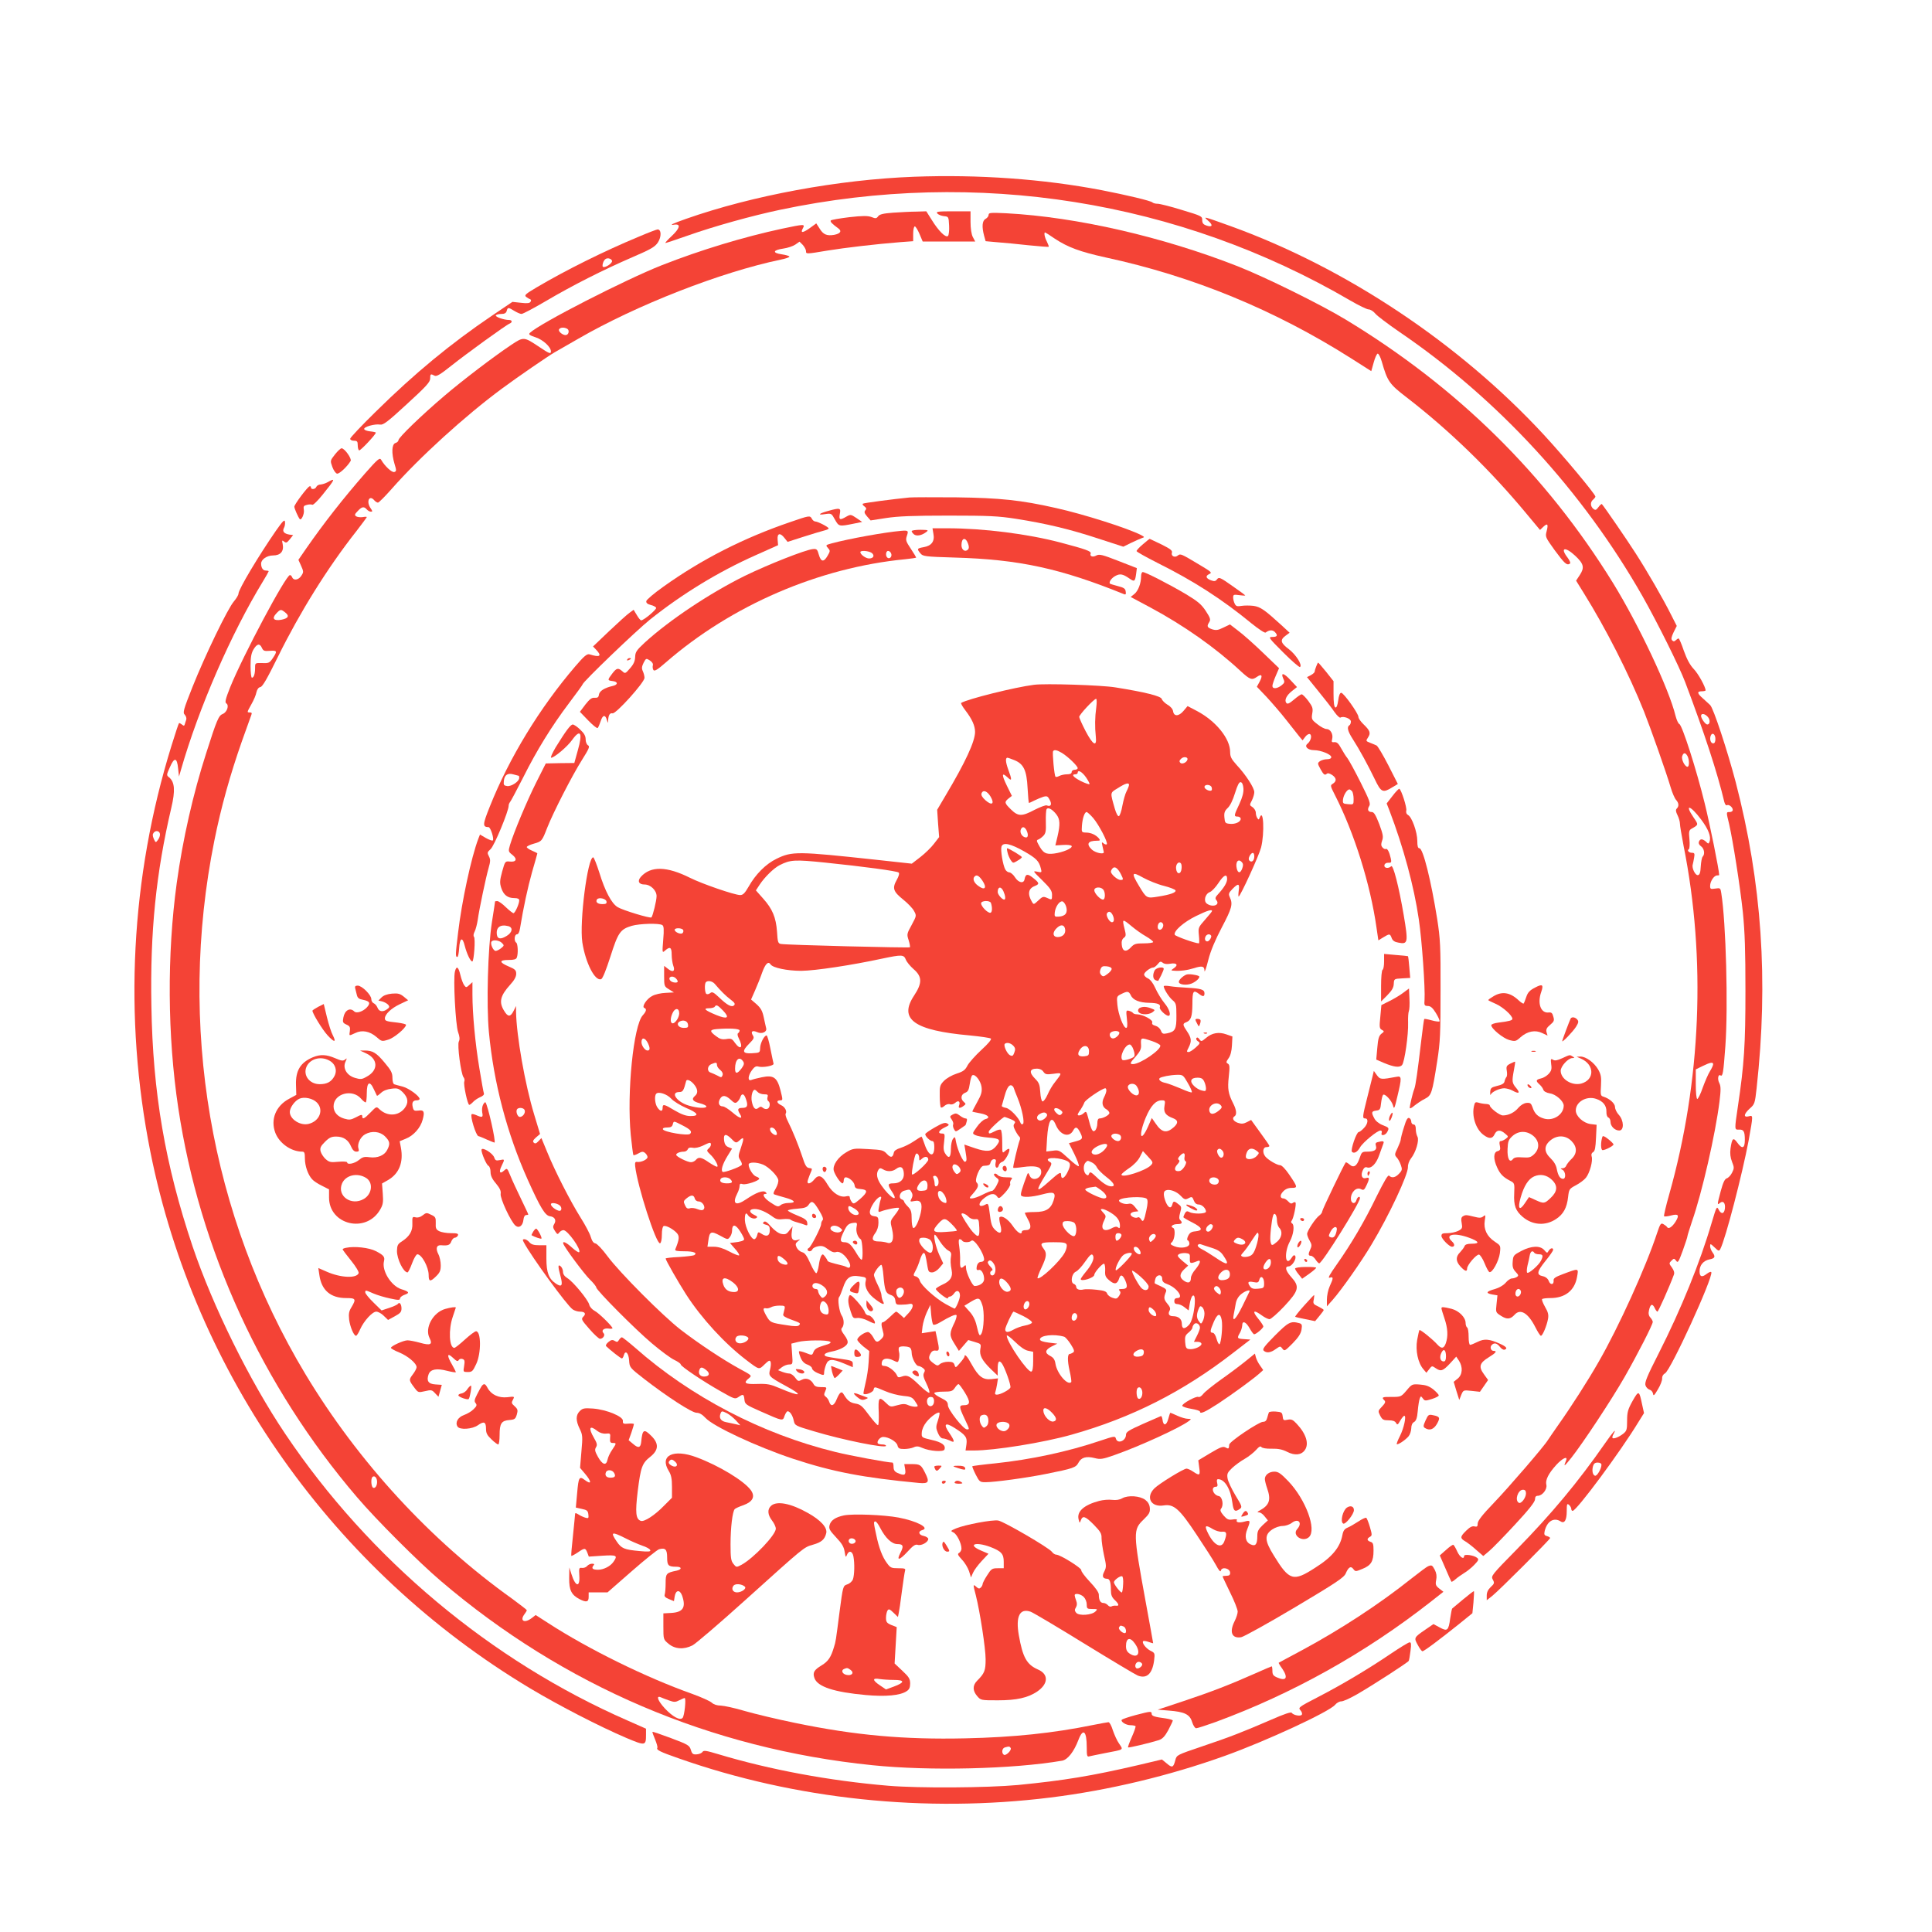 <?xml version="1.0" standalone="no"?>
<!DOCTYPE svg PUBLIC "-//W3C//DTD SVG 20010904//EN"
 "http://www.w3.org/TR/2001/REC-SVG-20010904/DTD/svg10.dtd">
<svg version="1.0" xmlns="http://www.w3.org/2000/svg"
 width="1280pt" height="1280pt" viewBox="0 0 1280 1280"
 preserveAspectRatio="xMidYMid meet">
<g transform="translate(0,1280) scale(0.1,-0.1)"
fill="#f44336" stroke="none">
<path d="M6055 11629 c-500 -19 -1069 -124 -1510 -279 -96 -34 -115 -44 -75
-38 42 5 34 -25 -19 -75 -28 -26 -47 -47 -42 -47 4 0 70 22 147 49 175 62 427
132 612 171 1304 275 2642 62 3778 -601 55 -32 110 -59 122 -59 11 0 31 -12
44 -28 12 -15 84 -69 158 -120 654 -445 1215 -1055 1612 -1752 99 -175 243
-464 283 -570 127 -336 213 -599 259 -793 4 -15 11 -25 17 -22 13 8 39 -13 39
-31 0 -8 -9 -14 -20 -14 -24 0 -24 2 -4 -80 25 -110 72 -406 91 -585 13 -131
17 -251 17 -520 0 -354 -8 -484 -50 -765 -23 -156 -23 -155 6 -154 32 2 40
-11 40 -68 0 -58 -18 -63 -51 -17 -26 36 -34 28 -44 -41 -4 -32 -1 -59 10 -87
15 -38 15 -43 0 -73 -9 -18 -25 -34 -35 -37 -13 -4 -24 -27 -39 -82 -25 -93
-25 -97 -6 -81 21 18 37 0 33 -36 -4 -37 -24 -41 -41 -9 -13 26 -14 23 -47
-87 -76 -260 -202 -571 -350 -863 -79 -155 -95 -195 -88 -214 4 -13 17 -25 27
-28 11 -3 21 -15 23 -27 2 -17 8 -12 32 29 17 28 29 60 28 72 -1 14 6 27 19
34 38 20 319 634 307 670 -2 6 -15 1 -31 -11 -32 -25 -47 -19 -47 18 0 40 26
70 65 78 38 7 42 18 20 48 -8 11 -15 29 -15 40 0 18 3 17 29 -8 27 -26 30 -27
39 -10 34 66 145 494 187 717 31 173 31 169 0 161 -36 -9 -32 16 8 52 32 28
34 34 45 134 79 715 35 1361 -139 2030 -54 205 -147 489 -169 509 -9 9 -31 28
-48 44 -38 33 -41 47 -7 47 14 0 25 3 25 6 0 22 -48 110 -78 141 -25 26 -46
65 -66 121 -15 45 -31 82 -35 82 -4 0 -12 -5 -19 -12 -9 -9 -15 -9 -23 -1 -9
9 -6 22 9 54 l21 42 -36 71 c-55 110 -159 290 -237 411 -58 91 -207 307 -223
325 -2 3 -13 -6 -23 -20 -15 -20 -20 -22 -34 -11 -20 17 -21 45 -1 61 8 7 15
16 15 20 0 16 -210 267 -343 411 -561 606 -1314 1107 -2077 1382 -184 66 -180
65 -145 34 34 -29 27 -45 -13 -31 -20 7 -27 16 -27 36 1 25 -5 28 -135 67 -74
23 -146 41 -160 41 -15 0 -30 4 -35 9 -11 11 -172 49 -336 81 -386 74 -817
105 -1244 89z m5260 -3579 c17 -19 15 -50 -4 -50 -12 0 -41 40 -41 57 0 19 25
16 45 -7z m50 -146 c0 -19 -5 -29 -15 -29 -16 0 -25 28 -16 51 10 25 31 10 31
-22z"/>
<path d="M5918 11391 c-67 -5 -91 -11 -100 -24 -11 -15 -17 -16 -44 -5 -25 9
-58 9 -148 -1 -64 -8 -119 -17 -122 -22 -5 -8 10 -23 50 -52 25 -18 14 -35
-28 -43 -48 -8 -72 2 -96 42 l-22 34 -44 -32 c-47 -33 -63 -33 -44 1 14 27 9
27 -138 -4 -256 -55 -540 -141 -797 -242 -241 -95 -806 -384 -874 -448 -11
-10 -4 -16 38 -30 49 -16 101 -64 101 -93 0 -19 -11 -15 -75 28 -105 70 -105
70 -188 15 -114 -76 -322 -234 -447 -341 -148 -126 -300 -273 -300 -290 0 -7
-9 -16 -20 -19 -25 -8 -27 -68 -6 -139 13 -42 13 -48 -1 -53 -16 -6 -64 39
-88 81 -9 16 -23 4 -106 -90 -146 -167 -272 -328 -389 -496 l-53 -77 18 -40
c17 -38 17 -42 1 -66 -18 -28 -51 -33 -60 -10 -3 8 -10 15 -15 15 -27 0 -311
-533 -396 -743 -31 -78 -36 -100 -26 -107 21 -12 5 -59 -23 -70 -27 -10 -39
-37 -110 -260 -86 -267 -155 -569 -195 -860 -65 -474 -62 -1011 10 -1490 141
-940 555 -1844 1185 -2580 126 -148 406 -428 554 -554 814 -695 1789 -1112
2860 -1221 379 -39 930 -26 1257 30 37 7 78 59 108 138 31 81 55 59 55 -49 0
-58 2 -65 18 -60 9 2 55 12 102 21 130 25 123 20 95 62 -14 19 -32 60 -42 89
-9 30 -22 54 -29 54 -6 0 -54 -9 -105 -19 -259 -53 -523 -81 -844 -88 -407 -9
-729 20 -1126 102 -118 24 -268 60 -334 79 -66 20 -138 35 -159 36 -25 0 -47
7 -60 19 -12 11 -70 37 -131 59 -304 108 -685 295 -952 468 l-84 54 -26 -20
c-48 -37 -82 -19 -48 26 8 10 15 22 15 26 0 3 -44 37 -97 76 -540 385 -1019
906 -1369 1487 -633 1053 -849 2318 -604 3535 45 224 105 438 183 660 30 85
58 163 62 173 5 12 3 17 -9 17 -21 0 -21 -1 10 55 15 26 30 61 33 79 5 20 14
32 26 34 15 3 45 56 116 200 146 296 328 589 521 834 37 48 68 90 68 92 0 3
-12 3 -27 0 -16 -2 -35 0 -43 5 -12 8 -11 14 10 35 27 30 42 32 60 11 7 -8 19
-15 27 -15 12 0 12 3 -1 22 -32 45 -9 93 24 53 7 -8 18 -15 24 -15 6 0 47 41
91 91 183 208 485 483 730 664 105 78 308 217 350 241 11 6 81 46 155 89 387
224 945 442 1343 525 31 6 57 15 57 20 0 4 -23 11 -50 15 -65 9 -60 28 9 38
29 4 65 16 81 27 l27 19 22 -22 c11 -13 21 -31 21 -40 0 -21 -1 -21 143 3 117
19 321 43 485 56 l82 6 0 49 c0 28 5 49 11 49 5 0 19 -22 31 -50 l21 -50 174
0 174 0 -16 30 c-9 18 -15 56 -15 100 l0 70 -116 0 c-100 0 -115 -2 -104 -14
6 -8 26 -16 43 -18 32 -3 32 -4 35 -62 2 -32 -2 -64 -7 -69 -15 -15 -63 33
-108 106 l-36 57 -66 -2 c-36 0 -105 -4 -153 -7z m-2159 -770 c16 -11 8 -41
-12 -41 -21 0 -51 26 -43 38 8 14 35 15 55 3z m-1869 -1879 c29 -23 20 -39
-26 -48 -50 -9 -65 8 -34 41 28 30 31 30 60 7z m-155 -234 c9 -20 16 -23 53
-20 48 4 51 -2 19 -49 -21 -31 -27 -34 -70 -32 -47 1 -47 1 -47 -32 0 -39 -8
-65 -21 -65 -5 0 -9 35 -9 78 0 59 5 85 20 110 23 38 41 41 55 10z m763 -5519
c3 -29 -12 -54 -27 -45 -12 8 -15 59 -4 70 12 12 28 0 31 -25z m1935 -1455
c33 -12 42 -12 67 1 16 8 32 15 36 15 11 0 -1 -119 -14 -132 -18 -18 -65 8
-117 63 -46 50 -61 88 -27 74 9 -4 34 -14 55 -21z m2263 -315 c8 -14 -31 -53
-45 -45 -17 11 -13 44 7 49 28 8 31 7 38 -4z"/>
<path d="M6550 11377 c0 -9 -9 -21 -20 -27 -23 -12 -26 -52 -10 -112 l10 -36
78 -7 c42 -3 136 -12 207 -20 72 -7 131 -12 133 -10 2 2 -4 17 -12 34 -15 28
-21 61 -12 61 2 0 31 -18 64 -41 88 -58 167 -87 339 -125 579 -125 1120 -348
1626 -669 l132 -84 16 57 c8 30 20 57 26 59 6 2 19 -22 28 -54 37 -129 50
-148 162 -234 287 -221 558 -485 796 -772 l90 -108 22 21 c28 26 34 18 22 -29
-10 -37 -9 -40 53 -126 65 -88 80 -102 100 -90 7 4 2 18 -14 40 -52 67 -18 76
49 14 58 -54 64 -79 32 -128 l-25 -38 52 -84 c144 -231 298 -533 398 -783 44
-111 148 -405 177 -504 10 -34 26 -71 35 -81 19 -21 21 -42 5 -58 -8 -8 -7
-20 5 -44 9 -18 16 -43 16 -56 0 -13 11 -78 24 -146 150 -749 116 -1563 -95
-2310 -22 -77 -37 -142 -34 -145 3 -3 24 -1 46 5 49 13 57 3 30 -41 -23 -36
-47 -51 -56 -36 -3 6 -15 14 -25 20 -16 9 -21 2 -41 -58 -73 -223 -255 -625
-389 -857 -69 -121 -181 -296 -269 -420 -31 -44 -60 -87 -66 -96 -23 -39 -260
-314 -358 -416 -77 -80 -107 -119 -107 -137 0 -19 -4 -23 -21 -19 -14 4 -31
-4 -55 -28 -41 -40 -42 -50 -6 -71 15 -9 48 -34 73 -57 l46 -40 37 31 c21 17
98 96 172 176 93 100 134 152 134 169 0 16 6 23 18 23 30 0 64 43 57 73 -8 31
14 75 67 133 40 43 76 60 64 29 -19 -46 -14 -44 33 15 77 97 268 386 355 538
86 151 186 346 186 364 0 6 -7 19 -16 29 -11 12 -14 27 -9 48 9 41 22 47 37
17 6 -14 15 -26 19 -26 6 0 79 164 109 245 5 13 0 29 -13 47 -20 27 -20 29 -3
46 16 16 18 16 31 -1 11 -16 16 -9 44 68 17 47 31 90 31 96 0 5 14 48 30 97
66 188 155 578 182 793 10 80 9 103 -1 123 -14 26 -8 62 8 51 15 -9 19 18 32
194 19 262 4 822 -27 1013 -5 35 -7 36 -40 31 -31 -5 -34 -3 -34 18 0 30 26
69 46 69 8 0 14 1 14 3 0 31 -62 338 -96 475 -54 221 -149 518 -168 525 -7 3
-18 27 -25 54 -43 178 -243 602 -414 880 -444 719 -1033 1299 -1772 1746 -167
101 -530 280 -715 353 -497 195 -1065 326 -1532 351 -105 5 -118 4 -118 -10z
m4630 -3586 c13 -25 13 -71 0 -71 -17 0 -42 48 -35 70 8 25 21 26 35 1z m90
-420 c49 -65 68 -115 56 -147 -6 -16 -8 -16 -24 0 -23 20 -38 20 -46 0 -4 -11
1 -22 14 -31 21 -15 27 -52 11 -68 -6 -6 -11 -35 -13 -65 -2 -41 -7 -56 -19
-58 -17 -3 -42 47 -34 71 2 7 6 27 9 45 5 27 2 32 -14 32 -21 0 -35 16 -21 24
5 3 7 33 4 65 -5 51 -3 60 13 70 48 27 48 26 15 74 -64 94 -23 84 49 -12z m80
-1622 c0 -7 -9 -27 -21 -46 -12 -19 -33 -68 -48 -109 -14 -42 -31 -75 -36 -75
-6 1 -10 41 -10 99 l0 97 45 22 c51 25 70 28 70 12z m-1240 -2843 c0 -30 -33
-72 -48 -62 -28 17 -5 86 28 86 14 0 20 -7 20 -24z"/>
<path d="M4230 11231 c-224 -93 -480 -220 -673 -334 -76 -45 -85 -53 -71 -64
9 -7 21 -14 27 -16 6 -2 7 -9 2 -16 -5 -10 -23 -12 -64 -7 l-56 6 -135 -91
c-275 -186 -512 -382 -767 -633 -95 -93 -173 -175 -173 -183 0 -7 11 -13 25
-13 21 0 25 -5 25 -29 0 -17 4 -32 9 -35 7 -5 111 105 111 118 0 2 -17 6 -37
8 -20 2 -38 8 -40 15 -5 15 71 36 105 30 21 -4 50 18 178 136 128 117 154 146
154 169 0 31 3 33 29 19 13 -7 37 7 111 66 98 78 365 272 388 280 18 8 15 23
-5 23 -34 0 -94 21 -88 31 4 5 20 9 37 9 21 0 31 6 35 20 7 25 10 25 51 0 18
-11 39 -20 47 -20 9 0 81 38 161 85 178 105 382 208 574 291 123 53 149 68
169 98 24 37 23 86 -2 86 -6 0 -64 -22 -127 -49z m-175 -161 c0 -17 -50 -48
-61 -37 -4 4 -2 18 4 33 9 18 19 24 35 22 12 -2 22 -10 22 -18z"/>
<path d="M2219 9789 c-32 -41 -32 -41 -17 -83 8 -22 22 -42 31 -44 15 -3 69
48 90 84 9 15 -40 84 -60 84 -6 0 -26 -18 -44 -41z"/>
<path d="M2170 9605 c-14 -8 -35 -14 -46 -15 -12 0 -24 -7 -28 -15 -6 -17 -36
-21 -36 -4 0 6 -4 9 -9 7 -15 -5 -101 -120 -101 -135 0 -12 26 -71 36 -82 11
-12 32 37 27 61 -4 23 -1 28 20 33 14 4 30 4 36 1 5 -4 36 26 68 66 84 104 89
115 33 83z"/>
<path d="M6025 9504 c-110 -11 -301 -36 -308 -41 -5 -3 0 -11 10 -18 13 -10
15 -16 6 -26 -9 -11 -6 -20 12 -41 l23 -26 103 16 c79 12 178 16 414 16 268 0
328 -3 445 -21 203 -32 357 -69 543 -130 l169 -55 51 25 c29 14 61 28 72 32
19 6 19 7 -5 20 -87 45 -379 138 -563 179 -234 53 -371 67 -662 71 -148 1
-288 1 -310 -1z"/>
<path d="M5487 9415 c-63 -17 -74 -30 -20 -21 41 6 42 5 65 -37 26 -46 27 -46
126 -26 l54 11 -38 26 c-36 24 -39 25 -67 9 -43 -25 -50 -22 -43 18 8 40 2 42
-77 20z"/>
<path d="M5235 9341 c-310 -106 -585 -246 -840 -428 -61 -43 -111 -86 -113
-95 -2 -12 6 -20 29 -26 18 -4 34 -13 36 -19 4 -11 -82 -83 -99 -83 -5 0 -18
16 -29 35 l-21 35 -26 -19 c-15 -10 -76 -65 -135 -121 l-108 -103 21 -22 c40
-42 25 -52 -45 -30 -16 4 -35 -11 -93 -79 -236 -275 -439 -608 -567 -930 -48
-120 -49 -135 -8 -136 13 0 38 -78 28 -88 -3 -4 -24 4 -46 16 l-39 23 -11 -28
c-47 -124 -110 -417 -134 -622 -18 -148 -18 -161 -5 -161 5 0 10 26 12 57 4
71 22 79 37 17 14 -54 38 -104 50 -104 11 0 22 153 11 164 -5 5 -3 20 5 35 7
14 16 49 20 76 10 72 54 281 72 344 13 45 13 57 2 78 -12 23 -11 27 11 47 24
20 120 252 120 288 0 8 4 18 9 24 5 5 43 77 85 159 92 184 190 343 307 498 49
65 89 120 89 123 0 15 352 353 445 428 214 171 455 318 700 427 l150 67 -3 36
c-4 44 17 49 46 11 l20 -25 106 34 c59 19 120 37 136 41 17 4 30 10 30 14 0 9
-70 45 -88 46 -8 0 -18 8 -23 18 -13 23 -16 22 -144 -22z m-1798 -1681 c2 0 3
-6 3 -14 0 -23 -51 -57 -79 -54 -22 3 -26 7 -23 33 4 41 25 56 65 44 18 -5 33
-9 34 -9z"/>
<path d="M1829 9285 c-115 -166 -249 -390 -249 -418 0 -9 -14 -32 -30 -51 -40
-45 -190 -355 -275 -568 -60 -151 -65 -170 -51 -183 8 -9 13 -23 10 -33 -3 -9
-8 -23 -10 -31 -3 -11 -7 -11 -19 -1 -9 7 -17 11 -19 9 -3 -2 -25 -70 -50
-150 -270 -872 -318 -1795 -140 -2689 295 -1475 1215 -2776 2515 -3555 194
-116 462 -254 638 -329 126 -53 131 -53 131 20 l0 41 -122 54 c-906 396 -1711
1070 -2268 1899 -237 352 -480 846 -614 1242 -182 542 -264 1020 -273 1595 -9
492 31 880 132 1311 27 114 23 171 -15 202 -18 14 -17 17 6 68 29 67 47 64 54
-9 l6 -54 13 45 c118 411 333 904 543 1248 21 34 38 65 38 67 0 3 -9 5 -19 5
-19 0 -31 18 -31 46 0 28 39 54 79 54 49 0 73 27 64 74 -6 27 -4 29 9 18 14
-11 19 -8 38 15 l22 28 -24 3 c-36 6 -49 21 -37 44 6 10 9 29 7 41 -2 18 -14
6 -59 -58z m-769 -2014 c0 -10 -6 -26 -14 -36 -14 -19 -15 -19 -27 7 -9 22 -9
31 0 42 15 18 41 10 41 -13z"/>
<path d="M6184 9264 c10 -50 -12 -80 -64 -89 -45 -8 -47 -11 -22 -41 16 -20
29 -22 227 -28 425 -12 702 -72 1123 -243 10 -4 13 1 10 18 -2 19 -12 26 -52
36 -26 7 -50 14 -52 16 -10 10 11 39 37 52 30 16 49 12 92 -18 33 -23 37 -20
44 30 l5 39 -123 48 c-105 41 -125 46 -145 36 -24 -14 -46 -6 -38 13 5 15 -32
28 -198 72 -219 58 -514 95 -751 95 l-99 0 6 -36z m230 -67 c7 -19 6 -31 -1
-38 -19 -19 -43 -2 -43 29 0 50 28 56 44 9z"/>
<path d="M5970 9283 c-107 -9 -345 -52 -460 -83 -40 -11 -41 -12 -25 -30 16
-18 16 -21 -2 -52 -25 -44 -44 -42 -58 7 -10 36 -14 40 -41 37 -52 -6 -295
-102 -449 -177 -233 -115 -501 -294 -663 -442 -55 -51 -63 -63 -64 -96 -1 -27
-10 -48 -34 -75 -31 -36 -33 -36 -51 -19 -28 24 -38 22 -67 -16 -32 -42 -32
-45 1 -49 39 -4 39 -25 1 -33 -53 -12 -86 -33 -90 -57 -2 -18 -9 -22 -28 -21
-19 2 -33 -8 -62 -45 l-36 -48 55 -57 c31 -32 59 -55 63 -50 4 4 13 25 20 46
13 42 31 44 41 6 7 -22 7 -22 8 -2 2 35 11 51 29 47 22 -6 212 205 212 235 0
11 -5 31 -11 44 -9 19 -7 31 5 56 16 30 17 31 42 15 15 -10 23 -23 19 -33 -2
-9 -1 -22 4 -30 7 -10 26 1 82 50 437 380 1016 629 1587 684 39 4 72 9 72 11
0 2 -16 29 -36 59 -32 48 -35 57 -26 84 12 35 10 38 -38 34z m-195 -146 c22
-17 12 -37 -17 -37 -22 0 -58 26 -58 42 0 13 54 9 75 -5z m129 -4 c8 -19 -8
-38 -23 -29 -16 10 -13 46 3 46 8 0 17 -8 20 -17z"/>
<path d="M6040 9281 c0 -5 7 -14 15 -21 17 -14 51 -8 80 14 19 14 16 15 -37
16 -32 0 -58 -4 -58 -9z"/>
<path d="M7572 9194 c-23 -19 -42 -40 -42 -45 0 -5 63 -40 140 -79 237 -118
428 -241 620 -399 47 -38 89 -66 95 -62 23 18 45 19 60 5 23 -23 18 -34 -15
-34 -29 0 -26 -5 72 -103 57 -57 107 -100 111 -96 17 13 -27 82 -74 118 -55
41 -60 61 -22 89 l27 20 -54 50 c-113 103 -139 121 -185 128 -25 3 -60 3 -79
0 -28 -5 -37 -3 -45 13 -6 11 -11 30 -11 42 0 20 4 21 40 16 22 -3 40 -4 40
-2 0 2 -39 31 -87 64 -78 55 -87 59 -99 44 -10 -14 -18 -16 -40 -8 -35 13 -40
29 -12 42 20 9 14 14 -63 60 -125 75 -128 76 -145 63 -19 -17 -47 -5 -40 18 5
14 -9 25 -69 55 -42 20 -77 37 -78 37 -2 0 -22 -16 -45 -36z"/>
<path d="M7560 8982 c0 -47 -19 -96 -44 -117 l-25 -20 131 -70 c220 -118 429
-265 595 -419 65 -60 77 -64 111 -40 32 22 39 9 18 -31 l-19 -35 64 -67 c35
-38 96 -108 134 -157 39 -49 78 -98 87 -110 l18 -21 18 24 c11 14 24 21 31 17
15 -9 5 -46 -16 -63 -24 -18 1 -43 43 -43 44 0 114 -28 114 -46 0 -9 -11 -14
-28 -14 -16 0 -36 -6 -47 -13 -17 -13 -17 -15 5 -55 18 -32 26 -39 37 -31 9 9
19 7 38 -5 30 -20 32 -41 6 -58 -19 -11 -18 -14 14 -77 127 -249 234 -588 275
-879 l12 -82 33 20 c41 25 44 25 55 -4 6 -18 20 -27 44 -31 64 -13 67 -1 36
182 -32 188 -70 337 -83 324 -18 -18 -49 -13 -45 7 2 10 12 17 26 16 20 -1 22
3 16 30 -9 41 -23 68 -33 61 -5 -2 -15 2 -22 11 -10 12 -10 22 -2 45 9 24 6
41 -19 109 -23 59 -35 80 -49 80 -25 0 -32 16 -18 39 11 16 3 38 -56 156 -38
76 -78 149 -88 162 -11 13 -29 43 -42 66 -17 32 -28 41 -44 40 -18 -2 -20 1
-15 21 8 32 -12 66 -37 66 -12 0 -39 14 -61 32 -38 29 -40 34 -34 71 6 34 2
45 -26 83 -18 24 -38 44 -44 44 -6 0 -29 -16 -51 -35 -31 -26 -43 -32 -51 -22
-14 18 1 50 38 79 l33 26 -43 46 c-44 48 -67 53 -48 10 11 -23 9 -28 -12 -45
-30 -23 -60 -25 -60 -3 0 8 10 38 22 66 l22 51 -105 101 c-58 56 -131 121
-163 145 l-57 44 -44 -21 c-36 -18 -49 -19 -75 -11 -33 12 -36 20 -18 48 10
17 6 28 -24 74 -29 44 -54 64 -130 110 -106 63 -269 147 -287 147 -6 0 -11
-12 -11 -28z m1398 -1424 c5 -7 10 -30 10 -51 0 -38 0 -38 -36 -35 -35 3 -37
5 -34 33 4 29 27 65 42 65 4 0 12 -6 18 -12z"/>
<path d="M4155 8430 c-3 -6 1 -7 9 -4 18 7 21 14 7 14 -6 0 -13 -4 -16 -10z"/>
<path d="M8720 8384 c-6 -14 -10 -29 -10 -34 0 -5 -11 -15 -25 -23 l-26 -13
76 -94 c42 -51 90 -113 106 -137 17 -24 35 -41 40 -37 19 12 69 -7 69 -26 0
-10 -4 -22 -10 -25 -18 -11 -11 -40 22 -91 44 -68 102 -175 146 -266 42 -88
53 -93 115 -55 l38 23 -63 124 c-35 68 -70 127 -78 131 -8 4 -28 12 -43 18
-28 11 -29 12 -13 36 19 29 13 45 -33 89 -17 17 -31 37 -31 46 0 23 -98 160
-114 160 -9 0 -16 -18 -20 -51 -5 -33 -11 -49 -19 -46 -8 3 -12 32 -12 89 l0
85 -49 62 c-27 33 -51 61 -53 61 -2 0 -8 -12 -13 -26z"/>
<path d="M6850 8263 c-127 -16 -439 -94 -482 -120 -4 -2 9 -25 29 -51 43 -56
63 -101 63 -141 0 -63 -64 -201 -195 -421 l-56 -95 6 -91 7 -90 -34 -44 c-18
-24 -59 -64 -90 -88 l-57 -44 -238 26 c-520 56 -555 57 -659 6 -70 -34 -138
-102 -184 -184 -25 -43 -37 -56 -56 -56 -37 0 -252 74 -332 114 -154 77 -260
80 -326 7 -25 -28 -14 -51 24 -51 40 0 80 -39 80 -77 0 -30 -25 -131 -34 -141
-8 -8 -189 47 -224 68 -41 25 -84 107 -121 228 -18 56 -36 102 -41 102 -37 0
-92 -427 -72 -563 21 -136 84 -260 125 -244 10 4 32 59 61 149 51 160 65 181
141 204 52 15 182 19 203 5 10 -6 12 -28 6 -97 -7 -88 -7 -89 13 -71 32 28 43
21 43 -27 0 -25 5 -57 10 -72 15 -38 -1 -49 -33 -24 l-27 21 0 -68 c0 -66 1
-69 33 -88 l32 -20 -55 -3 c-30 -1 -70 -10 -88 -20 -37 -18 -73 -73 -53 -80
17 -6 13 -23 -10 -48 -62 -66 -107 -513 -80 -794 7 -68 15 -128 17 -132 2 -4
17 1 33 10 24 14 32 14 45 3 9 -7 16 -20 16 -27 0 -16 -43 -36 -69 -32 -12 2
-15 -4 -13 -27 14 -131 140 -521 165 -512 7 2 12 26 12 57 0 32 5 55 12 57 16
6 63 -20 87 -46 19 -21 17 -42 -10 -108 -4 -10 11 -13 60 -13 62 0 89 -11 65
-26 -6 -3 -51 -9 -100 -12 -49 -2 -89 -7 -89 -10 0 -11 85 -159 135 -237 103
-160 257 -327 400 -436 87 -66 83 -65 121 -28 27 26 34 29 39 17 4 -9 2 -32
-3 -51 -12 -43 -8 -48 100 -107 127 -68 106 -78 -37 -17 -61 26 -80 30 -147
28 -83 -3 -96 6 -56 38 21 18 20 18 -65 64 -109 60 -266 164 -387 257 -119 92
-405 379 -485 487 -33 45 -69 83 -80 85 -13 2 -23 16 -31 43 -6 22 -37 80 -68
129 -67 107 -169 306 -221 434 l-38 92 -20 -21 c-14 -15 -22 -18 -31 -9 -8 8
-4 17 15 34 l27 23 -39 129 c-61 201 -117 521 -120 679 l0 40 -16 -32 c-21
-42 -38 -42 -63 0 -36 58 -26 100 41 174 26 28 39 52 39 71 0 24 -7 31 -50 49
-64 27 -64 43 -1 43 35 0 51 4 55 16 10 25 7 92 -4 99 -16 10 -12 55 5 55 9 0
16 14 20 38 24 146 51 270 80 374 19 66 35 121 35 124 0 2 -16 10 -35 18 -19
8 -35 19 -35 24 0 5 20 15 45 22 54 15 56 17 90 105 40 102 165 346 230 449
48 76 54 91 41 98 -9 5 -16 22 -16 40 0 22 -10 40 -36 64 -19 19 -42 34 -49
34 -15 0 -46 -42 -114 -152 -22 -38 -36 -68 -29 -68 20 0 107 73 138 117 56
78 72 49 38 -69 l-23 -83 -94 -1 -95 -2 -64 -127 c-63 -126 -148 -330 -173
-413 -12 -42 -12 -44 16 -66 34 -27 26 -49 -18 -44 -30 3 -31 2 -50 -66 -16
-60 -17 -75 -6 -109 15 -46 42 -67 86 -67 23 0 33 -5 33 -15 0 -24 -28 -85
-38 -85 -5 0 -28 18 -51 40 -22 22 -48 40 -56 40 -8 0 -15 -1 -15 -2 0 -2 -9
-64 -21 -138 -27 -174 -37 -545 -20 -727 32 -339 120 -672 257 -978 85 -189
116 -239 148 -243 32 -4 44 -27 27 -53 -9 -15 -8 -24 6 -45 15 -23 18 -24 28
-10 7 9 19 16 28 16 28 0 120 -130 104 -146 -3 -4 -25 10 -47 30 -38 35 -65
47 -58 26 8 -25 138 -200 176 -237 23 -22 42 -46 42 -52 0 -18 259 -279 370
-372 58 -49 124 -98 148 -109 23 -11 42 -24 42 -30 0 -12 148 -112 267 -179
88 -50 93 -52 115 -37 32 22 36 20 40 -16 3 -31 8 -35 108 -79 149 -66 146
-65 158 -29 6 16 15 30 20 30 16 0 34 -28 41 -63 7 -31 9 -33 131 -69 192 -58
480 -116 480 -97 0 5 -10 9 -23 9 -13 0 -27 3 -30 6 -12 12 13 44 34 44 36 0
89 -31 95 -56 5 -20 12 -24 45 -24 21 0 49 5 62 11 19 9 32 8 58 -4 47 -21
139 -28 146 -11 11 28 -16 49 -84 64 -68 16 -68 16 -66 49 1 20 13 48 31 70
29 36 77 70 86 61 3 -3 -2 -26 -10 -51 -14 -41 -14 -50 0 -83 9 -22 22 -36 33
-36 10 0 30 -7 46 -14 35 -19 34 -5 -4 51 -41 59 -27 72 33 34 76 -48 87 -63
81 -110 l-6 -41 54 0 c138 0 462 52 649 105 398 112 739 285 1070 542 l114 88
-42 3 c-46 3 -48 6 -27 42 8 14 14 35 15 48 0 35 24 26 49 -18 12 -22 26 -40
30 -40 13 0 61 41 61 52 0 5 -16 30 -36 54 -41 50 -28 59 26 19 19 -14 42 -25
51 -25 9 0 54 39 98 86 97 104 103 130 46 193 -38 42 -45 71 -17 71 22 0 54
51 43 69 -6 9 -13 5 -25 -14 -41 -62 -50 35 -11 109 26 48 33 110 15 121 -7 4
-8 11 -2 18 12 15 32 109 25 120 -2 4 -10 3 -17 -2 -10 -8 -18 -5 -31 9 -10
11 -24 20 -31 20 -24 0 -26 22 -3 46 15 16 33 24 57 24 41 0 40 5 -18 90 -23
34 -48 60 -58 60 -21 0 -82 36 -99 58 -21 26 -16 62 7 62 11 0 20 3 20 8 0 4
-28 44 -61 89 l-60 83 -29 -15 c-22 -11 -35 -12 -59 -4 -31 11 -41 32 -21 44
15 10 12 42 -9 83 -34 67 -39 97 -30 179 7 64 6 79 -6 86 -13 7 -12 12 4 35
13 17 21 48 23 86 l3 59 -40 14 c-50 18 -96 10 -135 -24 -29 -24 -32 -25 -44
-8 -8 12 -15 14 -20 7 -3 -6 2 -16 11 -21 16 -10 15 -14 -15 -41 -18 -16 -39
-30 -47 -30 -14 0 -14 3 0 30 21 41 19 63 -10 106 -30 44 -31 52 -7 61 33 13
41 37 42 121 0 87 6 96 44 67 26 -20 36 -19 36 4 0 25 -23 32 -114 37 -39 2
-90 6 -113 10 -24 4 -43 4 -43 0 0 -18 35 -73 58 -92 24 -20 26 -28 26 -102 1
-91 -8 -107 -61 -118 -28 -6 -34 -3 -42 19 -6 14 -21 27 -36 31 -19 5 -25 12
-21 22 6 17 -62 53 -101 54 -12 0 -24 4 -27 9 -3 5 -15 11 -26 14 -20 5 -20 2
-14 -54 5 -42 3 -59 -5 -59 -18 0 -52 89 -58 152 -5 55 -5 57 25 72 42 21 50
20 64 -8 14 -32 58 -49 122 -50 57 -1 78 -10 70 -30 -5 -13 39 -56 57 -56 20
0 7 45 -26 84 -19 23 -46 67 -60 98 -15 34 -34 59 -50 66 -14 6 -25 18 -25 26
0 14 41 46 61 46 6 0 19 10 29 22 15 19 20 20 33 10 10 -9 28 -11 50 -7 42 8
56 -8 25 -29 -21 -15 -21 -16 -3 -17 43 -4 92 3 137 17 53 17 68 13 68 -19 1
-12 12 20 25 72 16 63 46 133 90 217 67 127 74 154 53 199 -10 22 -8 29 17 55
39 40 49 38 42 -10 -3 -22 -3 -40 -1 -40 11 0 135 271 149 325 24 96 16 265
-9 198 -6 -15 -8 -15 -16 -3 -6 8 -10 25 -10 36 0 12 -10 28 -21 36 -21 13
-21 15 -5 45 9 18 16 42 16 55 0 28 -56 115 -117 180 -35 39 -43 54 -43 86 0
88 -93 204 -219 271 l-63 33 -27 -32 c-31 -37 -64 -38 -69 -2 -2 14 -17 32
-37 43 -18 11 -35 28 -38 38 -5 19 -108 45 -308 77 -91 15 -466 27 -539 17z
m413 -150 c-9 -66 -10 -127 -3 -193 8 -71 -18 -58 -67 35 -23 44 -42 87 -43
95 0 15 98 120 112 120 5 0 5 -26 1 -57z m-228 -301 c41 -25 105 -87 105 -101
0 -6 -9 -11 -20 -11 -11 0 -20 -7 -20 -15 0 -10 -10 -15 -31 -15 -17 0 -39 -5
-51 -11 -11 -6 -22 -8 -25 -5 -8 7 -22 159 -16 169 7 12 26 8 58 -11z m832
-45 c-6 -20 -36 -32 -47 -21 -8 8 -7 16 5 27 16 17 48 12 42 -6z m-1147 -3
c62 -25 82 -67 88 -185 3 -55 7 -99 9 -99 2 0 18 7 35 16 18 9 45 20 60 25 25
7 30 4 43 -21 16 -30 7 -47 -20 -36 -8 3 -44 -11 -80 -29 -85 -45 -109 -45
-157 2 -44 43 -45 49 -16 73 l22 17 -33 67 c-36 74 -35 92 4 56 30 -29 31 -18
4 54 -17 48 -19 76 -4 76 3 0 23 -7 45 -16z m475 -114 c15 -22 26 -43 23 -45
-3 -3 -28 6 -57 20 -50 26 -66 45 -36 45 8 0 15 5 15 10 0 23 29 7 55 -30z
m1043 -73 c2 -27 -6 -58 -27 -104 -37 -77 -37 -83 -11 -83 11 0 20 -7 20 -15
0 -20 -35 -37 -73 -33 -29 3 -32 6 -35 42 -3 32 2 44 22 63 16 15 34 52 48 98
17 54 27 74 38 73 10 -2 16 -17 18 -41z m-758 23 c0 -6 -7 -25 -16 -42 -9 -16
-21 -60 -28 -96 -6 -36 -17 -67 -23 -69 -7 -3 -18 18 -27 49 -32 112 -33 104
21 137 50 32 73 38 73 21z m547 -15 c3 -9 3 -18 0 -21 -10 -10 -47 7 -47 22 0
19 39 18 47 -1z m-1464 -63 c28 -48 9 -62 -34 -24 -22 20 -30 34 -26 46 10 26
38 15 60 -22z m436 -118 c24 -31 26 -66 7 -147 l-14 -58 52 3 c28 2 53 -1 56
-7 7 -15 -57 -42 -116 -50 -56 -7 -74 3 -105 62 -12 22 -12 27 0 31 7 2 22 13
33 24 16 16 19 32 17 92 -1 40 1 78 5 85 9 15 38 0 65 -35z m244 -24 c38 -45
98 -160 90 -173 -2 -4 -12 -2 -21 5 -13 11 -14 10 -8 -17 4 -16 8 -34 9 -40 3
-18 -55 -6 -79 16 -39 37 -27 59 33 59 22 0 24 2 13 16 -20 23 -52 38 -85 38
-29 1 -30 2 -27 45 4 52 18 91 31 91 5 0 25 -18 44 -40z m-443 -79 c15 -30 12
-53 -6 -49 -23 4 -39 32 -31 52 9 22 24 20 37 -3z m-12 -143 c78 -45 96 -63
108 -112 7 -27 6 -28 -25 -21 -30 6 -28 4 34 -57 53 -52 65 -70 65 -96 0 -36
0 -36 -35 -20 -23 10 -29 8 -56 -18 -30 -28 -31 -28 -42 -9 -31 52 -24 89 19
105 32 13 31 20 -12 54 -36 29 -49 27 -56 -9 -5 -31 -40 -24 -63 12 -11 18
-28 32 -37 33 -10 0 -22 9 -28 20 -16 30 -32 128 -25 151 10 31 60 20 153 -33z
m1522 -32 c0 -28 -17 -43 -32 -28 -7 7 -6 17 1 31 16 28 31 27 31 -3z m-2842
-41 c253 -26 477 -56 486 -66 6 -5 1 -24 -13 -49 -31 -55 -23 -77 43 -130 30
-24 63 -58 72 -76 17 -31 16 -32 -16 -92 -32 -58 -33 -62 -20 -101 7 -23 11
-44 8 -47 -6 -5 -819 15 -854 22 -19 3 -22 12 -26 81 -7 95 -30 151 -93 221
l-47 53 25 38 c33 50 93 109 132 129 71 36 99 38 303 17z m2761 1 c8 -9 8 -21
1 -40 -12 -33 -28 -33 -36 -1 -11 45 11 71 35 41z m-401 -42 c-4 -39 -32 -39
-36 0 -4 29 16 52 31 37 5 -5 7 -21 5 -37z m-402 -35 c18 -36 18 -39 -3 -39
-19 0 -63 38 -63 55 0 6 5 16 12 23 14 14 33 1 54 -39z m285 -78 c40 -10 75
-24 77 -30 5 -14 -33 -28 -114 -41 -78 -13 -78 -12 -128 71 -53 88 -48 97 28
54 35 -19 96 -44 137 -54z m-1202 34 c32 -48 16 -67 -28 -34 -29 21 -39 47
-24 62 13 14 29 6 52 -28z m1621 12 c0 -24 -19 -56 -58 -99 -21 -22 -23 -30
-13 -42 26 -32 -25 -50 -63 -23 -24 17 -12 65 20 77 13 5 38 32 56 59 35 54
58 65 58 28z m-1482 -82 c13 -29 16 -55 5 -55 -14 0 -43 34 -43 50 0 37 23 39
38 5z m660 13 c16 -16 16 -68 0 -68 -19 0 -58 42 -58 62 0 21 39 25 58 6z
m-3290 -80 c3 -14 -3 -18 -27 -18 -31 0 -47 13 -36 31 11 16 59 6 63 -13z
m2547 -10 c10 -29 9 -61 -2 -65 -16 -6 -63 41 -63 62 0 19 58 21 65 3z m499
-26 c11 -40 -5 -62 -50 -65 -26 -2 -29 1 -26 27 4 38 31 78 51 74 8 -2 20 -18
25 -36z m966 -28 c0 -3 -21 -29 -46 -57 -45 -51 -46 -53 -41 -104 3 -29 3 -53
0 -53 -25 0 -156 47 -160 57 -9 24 59 84 141 124 76 37 106 46 106 33z m-660
-23 c14 -27 13 -51 -3 -51 -17 0 -42 45 -33 59 11 16 24 13 36 -8z m129 -79
c25 -21 67 -51 94 -66 26 -15 47 -32 47 -37 0 -5 -28 -9 -61 -9 -53 0 -65 -3
-86 -26 -32 -35 -57 -28 -61 16 -3 23 2 38 14 47 14 10 15 18 5 57 -18 71 -16
71 48 18z m205 19 c9 -14 -4 -41 -20 -41 -8 0 -14 8 -14 18 0 29 22 43 34 23z
m-4336 -17 c32 -9 27 -41 -10 -64 -40 -25 -62 -22 -66 7 -7 49 22 71 76 57z
m3687 -13 c8 -27 -4 -50 -31 -57 -45 -11 -59 21 -24 56 25 25 47 26 55 1z
m-2529 -12 c3 -6 2 -15 -4 -21 -11 -11 -52 6 -52 22 0 14 47 13 56 -1z m3498
-38 c3 -4 -1 -17 -9 -27 -16 -23 -40 -7 -29 19 7 18 29 23 38 8z m-4699 -48
c16 -16 16 -18 -5 -35 -12 -10 -29 -18 -36 -18 -16 0 -37 46 -28 61 9 15 51
10 69 -8z m2676 -110 c6 -16 29 -44 52 -64 57 -49 58 -92 3 -175 -104 -157 0
-231 369 -264 72 -7 134 -16 140 -21 5 -6 -18 -34 -63 -75 -40 -37 -81 -83
-92 -103 -15 -30 -28 -40 -72 -54 -31 -10 -66 -30 -84 -48 -27 -28 -29 -36
-28 -100 0 -38 4 -72 7 -76 4 -3 15 1 25 11 11 9 26 14 36 10 10 -4 25 1 35
10 21 19 35 8 25 -18 -7 -19 6 -21 30 -3 16 12 16 14 2 26 -24 20 -20 50 8 61
19 7 25 18 31 59 4 28 11 54 17 57 18 11 55 -36 61 -77 4 -33 -1 -51 -29 -101
-19 -33 -33 -62 -32 -63 2 -1 25 -6 52 -11 54 -10 71 -30 33 -39 -13 -4 -38
-26 -55 -51 -31 -43 -31 -44 -11 -54 11 -6 51 -14 90 -17 75 -6 82 -14 49 -56
-30 -37 -61 -41 -141 -14 l-70 24 7 -41 c10 -61 10 -68 -2 -73 -13 -4 -49 75
-60 131 -6 36 -8 38 -20 21 -8 -10 -14 -40 -14 -66 0 -57 -13 -69 -36 -34 -13
19 -15 37 -9 80 6 52 5 55 -15 55 -31 0 -20 22 20 41 30 14 31 17 15 26 -14 8
-32 2 -81 -26 -35 -20 -64 -40 -64 -45 0 -15 32 -46 47 -46 9 0 13 -13 13 -39
0 -74 -38 -62 -65 20 -9 27 -18 49 -20 49 -2 0 -25 -14 -50 -31 -26 -18 -66
-37 -88 -44 -27 -8 -43 -19 -45 -31 -7 -34 -20 -37 -46 -9 -23 25 -32 27 -125
32 -94 6 -102 4 -144 -21 -55 -32 -92 -86 -83 -122 8 -29 45 -84 58 -84 4 0 8
9 8 20 0 11 6 20 13 20 22 0 56 -30 59 -53 2 -18 10 -23 41 -25 48 -4 47 -20
-5 -66 -39 -33 -44 -35 -55 -19 -7 9 -13 23 -13 30 0 9 -8 11 -24 7 -40 -10
-89 21 -122 76 -36 62 -60 72 -89 36 -21 -26 -45 -35 -45 -16 0 6 7 27 15 47
19 44 19 41 -6 45 -16 2 -26 19 -43 73 -25 76 -66 177 -97 238 -11 21 -17 43
-14 48 11 17 -5 46 -30 57 -30 14 -33 32 -6 32 18 0 18 2 2 66 -22 86 -46 103
-123 87 -29 -6 -61 -14 -70 -18 -26 -10 -23 28 4 65 16 22 27 28 41 24 29 -9
107 5 102 19 -2 7 -11 51 -21 100 -9 48 -21 87 -25 87 -16 0 -42 -51 -43 -83
-1 -31 -2 -32 -53 -35 -65 -4 -70 13 -18 65 29 29 33 37 23 53 -16 26 -4 36
28 22 31 -15 67 1 60 26 -2 9 -10 42 -16 72 -9 43 -20 62 -48 87 l-36 31 26
59 c14 32 36 86 48 121 21 57 40 76 55 53 14 -23 110 -43 204 -43 93 1 332 37
536 81 129 27 143 27 156 -6z m1364 -62 c0 -8 -12 -23 -28 -34 -24 -18 -29
-19 -41 -7 -10 11 -11 22 -5 38 7 19 15 23 41 20 20 -2 33 -9 33 -17z m-2887
-63 c7 -7 12 -16 12 -20 0 -13 -37 -9 -49 5 -20 24 14 38 37 15z m258 -37 c39
-46 71 -78 104 -103 27 -20 32 -29 24 -38 -16 -16 -46 0 -101 53 -35 33 -45
38 -57 28 -8 -7 -20 -10 -26 -6 -11 7 -14 68 -3 78 12 13 43 7 59 -12z m54
-176 c47 -49 30 -60 -44 -30 -75 31 -91 45 -49 45 18 0 35 5 38 10 10 16 19
12 55 -25z m-290 -19 c0 -12 -7 -32 -16 -44 -31 -45 -54 -15 -30 42 16 40 46
41 46 2z m58 -73 c3 -20 -1 -23 -28 -23 -34 0 -52 26 -29 41 24 15 54 6 57
-18z m342 -40 c0 -6 -4 -15 -10 -18 -6 -4 -4 -17 5 -35 31 -60 12 -81 -26 -29
-19 28 -26 30 -57 25 -29 -4 -43 0 -69 20 -43 32 -42 42 5 46 85 7 152 3 152
-9z m2515 -12 c7 -12 -22 -41 -41 -41 -20 0 -30 30 -13 41 18 11 46 11 54 0z
m-3122 -73 c15 -32 14 -48 -3 -48 -17 0 -40 32 -40 56 0 34 25 30 43 -8z
m3341 14 c27 -9 51 -22 53 -28 9 -27 -132 -124 -181 -124 -23 0 -20 8 20 52
26 30 35 48 34 71 -3 56 -4 55 74 29z m-920 -31 c13 -14 14 -24 6 -45 -8 -22
-13 -25 -29 -17 -20 11 -44 65 -34 75 12 12 40 6 57 -13z m796 -27 c8 -22 9
-39 3 -45 -13 -13 -70 -29 -77 -21 -21 20 18 102 49 102 7 0 19 -16 25 -36z
m-295 -9 c0 -26 -4 -30 -29 -33 -41 -5 -53 11 -32 43 24 37 61 31 61 -10z
m-2291 -68 c8 -12 5 -23 -10 -44 -29 -39 -44 -40 -44 -3 0 61 29 86 54 47z
m-174 -23 c0 -9 10 -24 22 -33 14 -12 19 -24 15 -35 -6 -16 -9 -16 -34 -2 -16
8 -36 17 -45 20 -26 8 -22 45 5 56 32 13 37 12 37 -6z m2163 -45 c13 -18 21
-19 67 -13 59 8 59 8 9 -56 -16 -19 -38 -57 -49 -83 -12 -27 -27 -46 -33 -44
-7 2 -13 28 -15 62 -3 48 -8 62 -33 87 -43 43 -39 68 12 68 17 0 34 -8 42 -21z
m957 -75 c18 -30 29 -58 26 -61 -3 -3 -36 8 -73 25 -38 16 -83 33 -100 37 -32
6 -50 21 -40 32 10 9 70 21 114 22 40 1 42 -1 73 -55z m108 11 c7 -14 12 -35
12 -47 0 -17 -4 -19 -27 -13 -16 3 -39 17 -52 30 -32 31 -22 55 22 55 26 0 36
-6 45 -25z m-3374 -27 c20 -28 20 -52 1 -68 -26 -22 -16 -37 30 -49 25 -6 45
-16 45 -21 0 -15 -59 -12 -116 5 -79 23 -126 89 -64 90 24 0 29 8 46 73 5 17
37 0 58 -30z m2924 0 c20 -27 24 -58 7 -64 -22 -9 -70 38 -62 60 8 19 40 21
55 4z m-812 -15 c3 -10 14 -39 25 -65 30 -73 49 -167 36 -175 -6 -3 -13 -1
-15 6 -12 36 -70 96 -97 101 -17 3 -29 9 -28 13 1 4 7 26 14 50 16 60 30 87
46 87 7 0 16 -8 19 -17z m614 -18 c0 -9 -7 -29 -16 -46 -17 -34 -11 -64 17
-79 10 -6 19 -17 19 -24 0 -13 -41 -36 -65 -36 -10 0 -15 -11 -15 -34 0 -18
-7 -39 -15 -46 -16 -14 -25 3 -46 86 -11 41 -13 44 -29 29 -16 -15 -40 -20
-40 -9 0 3 8 18 19 32 10 15 21 36 25 47 5 18 118 94 139 95 4 0 7 -7 7 -15z
m-2310 -10 c7 -8 26 -15 42 -15 24 0 28 -3 23 -19 -3 -11 -1 -22 5 -26 15 -9
12 -45 -5 -51 -8 -4 -22 -1 -30 6 -12 10 -18 10 -30 0 -20 -17 -35 -3 -44 42
-7 32 4 78 19 78 4 0 13 -7 20 -15z m-573 -44 c15 -17 60 -44 98 -61 80 -33
92 -55 28 -54 -29 0 -60 12 -103 37 -71 43 -80 44 -80 17 0 -26 -15 -25 -34 2
-17 23 -22 79 -8 92 15 16 72 -3 99 -33z m493 3 c18 -47 13 -64 -20 -64 -32 0
-37 -9 -18 -40 23 -37 -1 -32 -48 9 -26 22 -55 41 -66 41 -24 0 -33 23 -18 49
15 28 38 26 72 -6 22 -21 30 -24 42 -14 8 7 18 21 21 32 9 27 24 24 35 -7z
m2775 -52 c-7 -42 7 -62 58 -81 33 -13 34 -31 5 -58 -49 -44 -81 -37 -122 24
l-25 36 -24 -55 c-52 -116 -66 -63 -16 58 33 78 66 114 106 114 23 0 24 -3 18
-38z m374 4 c9 -11 6 -18 -15 -35 -31 -24 -52 -27 -60 -7 -16 41 47 76 75 42z
m-4613 -31 c7 -18 -12 -45 -32 -45 -15 0 -28 35 -19 50 9 15 45 12 51 -5z
m3550 1 c15 -12 16 -17 7 -27 -10 -10 -17 -9 -33 6 -32 29 -10 47 26 21z m-90
-28 c9 -15 -32 -49 -51 -41 -20 7 -19 30 3 42 23 14 39 14 48 -1z m-239 -33
c28 -12 33 -18 24 -29 -9 -10 -7 -22 6 -47 10 -19 22 -37 27 -40 5 -4 6 -15 1
-25 -11 -30 -46 -177 -42 -181 2 -2 30 0 63 5 81 11 118 3 122 -26 7 -49 -60
-75 -77 -29 -7 17 -10 19 -15 7 -36 -96 -46 -131 -41 -140 9 -15 69 -12 141 7
78 21 92 13 74 -41 -18 -56 -51 -76 -126 -76 -35 0 -64 -3 -64 -6 0 -4 10 -23
21 -44 25 -45 20 -70 -16 -70 -14 0 -25 -4 -25 -10 0 -25 -31 -6 -61 39 -31
45 -72 71 -87 56 -3 -3 -1 -25 5 -48 15 -54 2 -69 -31 -38 -26 24 -30 39 -41
128 -6 47 -9 52 -25 43 -50 -27 -55 8 -7 44 40 30 65 33 83 9 11 -17 16 -14
53 25 22 25 37 50 34 58 -3 8 0 21 7 29 11 13 6 15 -33 15 -27 0 -49 6 -57 15
-7 8 -17 12 -22 8 -6 -3 -2 -13 11 -23 22 -16 22 -17 4 -53 -10 -20 -24 -37
-31 -37 -7 0 -35 -11 -62 -25 -27 -14 -59 -25 -71 -25 -20 0 -19 2 10 35 32
37 38 54 21 71 -16 16 22 109 46 110 37 2 42 4 47 24 3 11 13 20 22 20 13 0
16 -6 11 -24 -3 -14 -1 -28 5 -31 6 -4 13 2 16 13 2 11 13 22 24 25 19 5 55
74 45 85 -3 3 -15 -3 -26 -13 -20 -18 -20 -18 -20 58 0 42 -4 79 -10 82 -5 3
-23 -1 -39 -10 -36 -18 -41 -19 -40 -2 0 11 93 97 105 97 2 0 21 -7 41 -15z
m298 -38 c28 -67 88 -87 115 -37 15 28 27 25 45 -10 22 -43 19 -49 -29 -62
l-44 -12 36 -72 c20 -41 33 -76 29 -80 -3 -4 -34 19 -68 51 -60 55 -64 57
-105 51 l-42 -5 5 87 c8 122 30 156 58 89z m-2475 -2 c55 -28 67 -42 52 -57
-15 -15 -174 12 -180 30 -2 8 7 12 28 12 23 0 33 5 37 20 7 25 4 25 63 -5z
m620 -36 c7 -11 9 -24 5 -27 -9 -9 -40 13 -43 32 -5 23 25 20 38 -5z m2279
-28 c16 -11 8 -41 -12 -41 -21 0 -51 26 -43 38 8 14 35 15 55 3z m-2573 -26
c29 -30 32 -30 56 -8 27 24 29 14 7 -51 -19 -54 -19 -60 -4 -83 9 -14 13 -28
8 -32 -17 -16 -116 -51 -125 -45 -14 9 -1 52 33 107 l29 47 -24 10 c-16 6 -25
19 -28 39 -7 49 9 55 48 16z m-136 -39 c0 -7 -7 -19 -16 -26 -13 -12 -12 -16
10 -37 32 -29 61 -83 46 -83 -6 0 -31 14 -55 30 -49 34 -67 37 -85 15 -7 -8
-21 -15 -32 -15 -23 0 -98 37 -98 49 0 11 25 21 51 21 11 0 22 7 26 16 4 10
14 13 32 10 15 -4 42 2 66 13 49 24 55 25 55 7z m2605 -36 c-29 -30 -68 -39
-81 -19 -9 15 19 40 58 54 47 16 57 1 23 -35z m785 -5 c13 -16 7 -45 -9 -45
-14 0 -33 38 -26 50 9 14 21 12 35 -5z m225 1 c19 -14 19 -15 1 -35 -20 -21
-60 -28 -70 -12 -4 5 -2 21 4 35 11 29 36 34 65 12z m-700 -96 c-32 -35 -195
-88 -195 -62 0 5 23 24 51 43 30 20 59 50 71 74 l20 39 35 -38 c33 -35 34 -39
18 -56z m-1535 48 c0 -20 1 -20 19 -4 20 18 41 14 41 -7 0 -19 -103 -112 -108
-97 -4 12 15 117 25 133 8 13 23 -3 23 -25z m1758 7 c-3 -13 0 -26 6 -28 16
-6 -16 -61 -38 -65 -33 -7 -42 15 -17 42 15 16 19 26 11 31 -8 5 -6 13 6 26
24 26 37 24 32 -6z m-785 -24 c32 -13 34 -29 7 -82 -20 -38 -40 -45 -40 -13 0
23 -12 17 -77 -41 -91 -82 -96 -73 -26 41 42 68 45 77 30 85 -51 29 36 37 106
10z m170 -12 c14 -6 30 -22 35 -35 6 -12 34 -40 61 -61 50 -38 64 -63 35 -63
-25 0 -56 19 -100 62 -35 33 -42 37 -48 23 -5 -14 -9 -15 -21 -5 -18 15 -20
61 -3 78 15 15 12 14 41 1z m-2177 -15 c37 -16 93 -71 100 -100 3 -12 -4 -36
-16 -57 -17 -29 -19 -38 -8 -41 7 -3 39 -12 71 -21 65 -18 75 -35 20 -35 -20
0 -44 -7 -52 -15 -15 -12 -22 -11 -64 17 -44 28 -62 58 -35 58 9 0 9 3 1 11
-16 16 -64 -2 -130 -47 -69 -47 -94 -30 -58 40 8 15 15 37 15 48 0 15 5 18 20
13 21 -7 110 22 110 36 0 4 -9 11 -20 14 -21 7 -50 53 -50 79 0 18 52 18 96 0z
m1304 -24 c7 -13 5 -22 -6 -31 -14 -11 -18 -10 -30 6 -15 20 -18 38 -8 48 9 9
34 -4 44 -23z m-372 -32 c4 -41 -23 -68 -69 -68 -38 0 -40 -8 -12 -51 55 -83
-9 -47 -68 38 -30 43 -36 77 -19 103 8 12 13 13 30 3 27 -17 62 -16 86 2 30
23 49 14 52 -27z m228 -42 c6 -26 -1 -46 -16 -46 -5 0 -8 8 -8 18 0 9 -3 25
-7 35 -5 12 -3 17 9 17 8 0 18 -11 22 -24z m-1378 2 c20 -20 14 -28 -22 -28
-36 0 -52 12 -41 30 9 14 48 13 63 -2z m3237 -13 c0 -12 -8 -21 -20 -23 -28
-3 -49 13 -42 33 10 25 62 16 62 -10z m-1930 -30 c0 -24 -5 -31 -23 -33 -41
-6 -55 4 -41 30 25 48 64 50 64 3z m1151 -31 c37 -28 45 -54 17 -54 -25 0
-123 47 -123 59 0 5 15 12 33 14 17 2 33 5 35 5 2 1 19 -10 38 -24z m-1256
-14 c8 -14 7 -26 -1 -41 -11 -21 -10 -22 20 -16 42 9 55 -16 41 -79 -13 -58
-38 -107 -50 -99 -6 4 -10 31 -10 61 0 45 -4 59 -25 80 -14 14 -25 29 -25 33
0 5 -7 12 -16 15 -24 9 -13 49 16 57 38 11 39 10 50 -11z m1782 -22 c22 -24
31 -27 47 -19 28 15 30 14 41 -14 6 -16 17 -25 31 -25 22 0 48 -25 49 -47 0
-16 -83 -18 -110 -3 -15 8 -21 6 -30 -9 -5 -11 -10 -22 -10 -25 0 -3 27 -19
61 -36 66 -34 72 -53 18 -58 -26 -2 -37 -10 -47 -30 -8 -17 -9 -28 -2 -30 5
-2 10 -12 10 -22 0 -25 -57 -34 -99 -17 -27 11 -30 16 -18 26 20 16 27 89 9
96 -22 8 -3 25 29 25 30 0 36 9 18 27 -8 8 -8 22 0 49 10 35 9 41 -12 56 -28
23 -34 22 -40 -2 -8 -30 -26 -24 -43 15 -17 42 -18 72 -1 78 24 11 72 -6 99
-35z m-1568 10 c15 -20 22 -58 12 -58 -18 0 -39 17 -47 37 -16 44 9 59 35 21z
m-1651 -28 c3 -12 14 -20 26 -20 25 0 48 -37 32 -53 -7 -7 -19 -6 -40 2 -16 7
-39 10 -50 6 -16 -5 -24 0 -33 21 -11 23 -10 28 11 45 30 24 47 24 54 -1z
m1232 -7 c-4 -10 -9 -33 -12 -52 -6 -31 -4 -34 13 -27 37 14 114 29 120 23 3
-3 -9 -24 -27 -46 -32 -41 -32 -41 -19 -94 16 -67 2 -103 -33 -90 -12 4 -37 8
-56 8 -43 0 -50 18 -22 56 13 17 21 43 21 68 0 36 -3 40 -27 43 -38 4 -40 33
-6 86 27 42 62 60 48 25z m1763 4 c7 -8 7 -31 -3 -75 -15 -72 -22 -84 -36 -59
-6 9 -14 15 -20 12 -14 -10 -49 5 -49 20 0 8 12 15 26 17 l26 3 -22 28 c-16
20 -27 26 -45 21 -26 -6 -72 14 -59 26 21 20 167 26 182 7z m-2171 -77 c22
-36 30 -57 23 -64 -6 -6 -10 -18 -10 -27 0 -20 -68 -152 -81 -157 -14 -6 -10
-22 5 -22 8 0 16 6 19 14 3 7 20 16 37 19 25 5 39 1 65 -19 24 -18 40 -24 55
-19 25 8 63 -22 86 -67 14 -27 5 -46 -16 -33 -5 3 -18 8 -27 10 -78 19 -98 25
-101 33 -1 5 -9 18 -17 28 -12 16 -16 17 -24 4 -5 -8 -13 -36 -16 -62 -4 -26
-11 -50 -16 -53 -5 -3 -23 25 -40 64 -23 52 -37 71 -55 75 -14 4 -30 18 -36
31 -10 21 -8 28 8 41 18 14 18 15 -5 8 -30 -8 -42 11 -35 56 l5 35 -22 -28
c-18 -24 -26 -27 -53 -22 -19 4 -46 24 -68 49 -27 31 -39 38 -48 30 -9 -9 -5
-13 14 -18 21 -5 26 -12 26 -37 0 -36 -20 -46 -53 -24 -24 15 -25 15 -31 -10
-4 -14 -12 -25 -19 -25 -21 0 -60 79 -62 126 -1 42 7 56 20 34 11 -18 41 -29
55 -20 11 7 8 11 -13 21 -37 17 -35 39 3 39 32 0 76 -19 122 -53 20 -15 37
-18 66 -14 22 2 44 1 49 -3 4 -5 24 -13 43 -18 19 -5 43 -13 53 -17 15 -6 18
-4 15 15 -2 17 -18 28 -65 47 -35 14 -63 29 -63 33 0 4 28 10 62 12 50 4 64 9
76 27 20 30 32 23 69 -39z m-1713 28 c7 -12 7 -21 0 -28 -11 -11 -64 23 -64
41 0 17 52 5 64 -13z m1947 -15 c33 -20 38 -43 10 -43 -23 0 -51 25 -51 46 0
18 6 18 41 -3z m1699 -28 c43 -27 60 -52 60 -86 0 -16 -3 -19 -13 -11 -8 7
-19 6 -37 -3 -56 -32 -83 -9 -56 46 15 31 15 34 -6 56 -18 20 -19 23 -5 23 10
0 35 -11 57 -25z m-945 -25 c11 -12 28 -19 44 -18 25 3 26 1 29 -54 3 -66 -5
-72 -45 -28 -23 27 -73 105 -73 116 0 12 29 1 45 -16z m2045 -25 c0 -18 7 -40
15 -49 24 -23 18 -64 -12 -91 -36 -31 -40 -31 -46 2 -5 25 8 143 18 171 9 23
25 2 25 -33z m-2146 -34 c16 -17 28 -33 25 -35 -2 -2 -37 -6 -76 -8 -85 -6
-93 5 -42 60 34 36 44 34 93 -17z m804 17 c19 -19 16 -88 -4 -88 -23 0 -74 55
-74 79 0 17 6 21 33 21 18 0 38 -5 45 -12z m-1443 -27 c-6 -29 7 -69 28 -82
11 -8 17 -128 6 -135 -4 -2 -19 16 -33 40 -35 59 -53 76 -82 76 -30 0 -31 16
-2 74 21 44 32 52 71 55 15 1 17 -4 12 -28z m2358 13 c10 -10 -12 -44 -28 -44
-18 0 -20 21 -3 38 13 13 22 15 31 6z m-3128 -44 c14 -22 25 -44 25 -50 0 -10
-22 -17 -69 -22 l-25 -3 33 -38 c19 -21 31 -40 28 -44 -4 -3 -33 8 -66 26 -39
21 -73 31 -101 31 l-43 0 6 41 c8 61 18 65 77 33 51 -28 52 -28 66 -9 8 10 14
28 14 40 0 48 23 46 55 -5z m661 25 c16 -13 17 -16 4 -25 -25 -16 -79 7 -66
29 10 15 39 14 62 -4z m2756 -124 c-14 -43 -25 -57 -46 -64 -14 -5 -34 -6 -43
-3 -14 6 -14 9 4 29 12 12 38 49 59 82 35 53 39 57 42 35 1 -14 -6 -49 -16
-79z m-892 76 c0 -14 -20 -37 -32 -37 -4 0 -8 11 -8 25 0 18 5 25 20 25 11 0
20 -6 20 -13z m213 -29 c-21 -20 -23 -21 -29 -3 -9 22 24 51 40 35 7 -7 3 -17
-11 -32z m-1415 -14 c16 -25 40 -51 53 -58 18 -9 23 -18 20 -36 -5 -30 -4 -55
4 -96 9 -44 -9 -72 -61 -95 -24 -11 -44 -24 -44 -29 0 -4 18 -23 40 -40 22
-17 40 -27 40 -21 0 6 6 11 14 11 7 0 20 10 28 22 17 25 38 17 38 -16 0 -22
-27 -86 -36 -86 -2 0 -29 14 -60 31 -69 39 -162 124 -170 154 -3 13 -15 25
-25 28 -20 5 -20 7 -3 39 10 18 23 51 29 72 7 22 17 42 23 44 10 3 14 -9 27
-90 5 -32 10 -38 30 -38 14 0 34 12 49 30 l25 30 -26 56 c-24 54 -42 134 -29
134 3 0 19 -21 34 -46z m-64 10 c22 -21 21 -84 0 -84 -23 0 -74 55 -74 79 0
17 6 21 29 21 16 0 37 -7 45 -16z m2067 6 c41 -23 11 -48 -35 -30 -23 9 -26
13 -16 25 15 18 25 19 51 5z m-1856 -10 c8 -13 48 -13 61 0 17 17 84 -84 84
-125 0 -8 -9 -15 -19 -15 -19 0 -31 -18 -31 -46 0 -7 6 -11 14 -8 17 7 36 -25
36 -61 0 -24 -29 -45 -63 -45 -15 0 -57 90 -57 121 0 18 -3 20 -12 11 -22 -22
-29 -13 -27 36 1 26 -2 68 -6 95 -5 31 -4 47 3 47 6 0 14 -4 17 -10z m692 -26
c3 -9 -2 -33 -13 -53 -30 -57 -165 -184 -180 -169 -2 3 9 34 26 69 34 72 37
96 15 125 -29 38 -20 44 65 44 65 0 82 -3 87 -16z m957 -20 c45 -14 64 -26 82
-54 43 -63 27 -67 -54 -11 -31 21 -72 46 -90 55 -18 9 -30 21 -26 27 3 6 11 8
18 6 6 -2 37 -13 70 -23z m-474 -15 c7 -11 9 -24 5 -27 -9 -9 -40 13 -43 32
-5 23 25 20 38 -5z m-52 -28 c-7 -19 -99 -113 -105 -107 -10 9 28 86 51 102
22 15 60 19 54 5z m385 -29 c-1 -35 3 -36 50 -17 27 11 20 -15 -13 -55 -17
-19 -30 -44 -30 -57 0 -31 -17 -38 -45 -19 -32 21 -32 46 1 77 l26 24 -39 32
c-32 28 -35 35 -23 43 8 6 29 9 45 8 27 -3 30 -6 28 -36z m-640 16 c7 -20 -11
-59 -49 -104 -19 -23 -34 -45 -34 -48 0 -20 90 8 90 28 1 18 58 81 66 73 4 -4
7 -25 6 -46 -2 -32 2 -43 29 -65 33 -28 52 -24 64 15 9 29 24 23 41 -16 17
-42 12 -55 -24 -55 -19 0 -23 -3 -15 -11 9 -9 8 -18 -3 -35 -13 -19 -19 -21
-44 -12 -16 5 -32 18 -35 28 -5 14 -20 20 -70 25 -36 4 -74 5 -86 2 -26 -7
-49 1 -49 18 0 7 -7 16 -16 19 -24 9 -14 69 14 81 13 6 39 34 59 63 37 53 48
61 56 40z m-2046 -22 c33 -28 25 -44 -15 -30 -16 6 -28 18 -30 32 -4 29 10 28
45 -2z m3223 -19 c0 -25 -17 -47 -37 -47 -18 0 -16 21 3 48 20 28 34 28 34 -1z
m-1835 -11 c18 -27 11 -76 -11 -76 -17 0 -19 27 -2 32 7 3 4 12 -10 26 -13 13
-20 27 -17 32 10 16 24 11 40 -14z m-732 -78 c9 -101 15 -115 47 -127 21 -7
29 -17 32 -38 3 -25 7 -28 38 -27 19 0 44 2 55 5 31 7 29 -23 -5 -60 l-31 -33
-23 21 c-12 11 -25 21 -29 21 -3 0 -22 -16 -41 -35 -20 -19 -40 -35 -46 -35
-12 0 -13 -16 -1 -58 8 -27 7 -36 -10 -53 -26 -26 -36 -24 -53 10 -9 16 -22
31 -31 35 -18 7 -75 -31 -75 -50 0 -7 18 -26 39 -44 l40 -31 -4 -73 c-2 -41
-12 -104 -21 -140 -9 -37 -15 -68 -13 -70 11 -11 62 9 66 25 7 24 2 24 76 -7
34 -15 88 -29 120 -32 48 -4 61 -9 77 -32 11 -16 20 -31 20 -34 0 -10 -37 -7
-64 5 -19 9 -36 9 -71 -1 -46 -13 -46 -13 -79 19 -43 42 -49 32 -44 -70 1 -43
0 -80 -5 -81 -4 -2 -31 28 -60 67 -44 60 -57 71 -90 76 -35 6 -53 20 -78 62
-13 23 -26 14 -46 -34 -17 -43 -38 -51 -49 -17 -4 13 -14 28 -23 34 -13 10
-13 16 -3 38 11 26 11 26 -28 26 -29 0 -42 5 -50 20 -17 32 -49 44 -77 29 -23
-12 -27 -11 -45 14 -11 15 -28 27 -38 27 -10 0 -31 5 -47 11 l-28 11 24 19
c13 10 35 19 48 19 25 0 26 1 21 69 l-5 69 43 11 c52 13 193 14 213 2 11 -7
-1 -14 -43 -26 -43 -13 -59 -23 -66 -41 -9 -24 -10 -24 -50 -8 -23 9 -43 14
-46 11 -3 -3 2 -21 10 -41 10 -25 25 -40 46 -47 16 -6 30 -17 30 -25 0 -8 16
-22 35 -30 43 -18 45 -18 45 3 0 9 5 32 12 50 15 41 39 43 121 9 l57 -24 0 22
c0 20 -7 23 -85 34 -47 6 -90 14 -95 17 -17 11 -2 22 37 30 55 10 101 34 108
56 4 12 -4 32 -21 54 -20 27 -24 39 -16 47 16 16 15 59 -2 83 -16 25 -28 109
-17 121 5 5 16 33 26 62 22 68 48 86 110 76 44 -6 46 -8 40 -34 -9 -39 17 -84
67 -120 47 -35 63 -38 48 -11 -5 11 -10 29 -10 40 0 10 -11 42 -25 69 -14 28
-25 57 -25 65 0 16 37 67 49 67 5 0 11 -33 14 -72z m1757 -71 c0 -29 -30 -33
-52 -6 -24 30 -58 95 -58 109 0 6 25 -10 55 -37 30 -26 55 -56 55 -66z m538
88 c3 -29 -9 -42 -43 -46 -38 -5 -45 21 -15 51 25 25 54 23 58 -5z m-448 -38
c0 -17 9 -26 34 -35 63 -23 112 -92 66 -92 -13 0 -20 -7 -20 -20 0 -14 7 -20
21 -20 11 0 33 -9 47 -21 l27 -21 7 43 c4 23 12 47 17 52 34 34 13 -154 -21
-190 -30 -32 -48 -29 -48 7 0 31 -22 50 -59 50 -25 0 -35 15 -22 37 7 13 3 25
-16 47 -23 28 -24 39 -8 78 5 14 -2 21 -32 35 -21 10 -40 18 -42 20 -2 1 -1
14 3 28 8 33 46 35 46 2z m675 -28 c0 -32 -2 -34 -40 -37 -29 -3 -43 1 -52 14
-21 29 -15 37 21 30 29 -6 34 -3 39 15 9 33 32 17 32 -22z m-3519 5 c41 -32
46 -64 8 -64 -37 0 -61 16 -72 49 -17 49 10 56 64 15z m1819 -5 c28 -34 28
-52 2 -57 -23 -5 -57 33 -57 63 0 34 23 32 55 -6z m-1221 -20 c30 -23 34 -50
10 -70 -14 -11 -18 -10 -30 6 -8 10 -14 25 -14 32 0 7 -6 13 -14 13 -18 0 -29
16 -21 30 10 16 40 11 69 -11z m2626 -14 c6 -8 10 -22 8 -31 -3 -15 -5 -14
-27 3 -14 11 -21 25 -17 31 10 16 21 15 36 -3z m-2093 -11 c7 -18 -7 -46 -25
-52 -17 -5 -32 40 -20 56 15 17 37 15 45 -4z m2291 -11 c-2 -5 -23 -47 -46
-95 -45 -91 -70 -114 -58 -55 4 17 9 49 13 70 4 24 16 46 35 62 27 23 64 34
56 18z m-1770 -89 c15 -42 11 -160 -6 -190 -12 -21 -16 -13 -32 55 -8 35 -24
67 -47 92 l-34 38 23 14 c72 45 78 45 96 -9z m-1032 9 c7 -10 14 -31 14 -46 0
-23 -4 -28 -21 -25 -29 4 -43 29 -35 61 7 31 23 34 42 10z m1344 -2 c0 -23
-25 -47 -35 -31 -10 16 4 50 21 50 8 0 14 -8 14 -19z m-1622 -33 c-3 -13 -7
-29 -9 -37 -3 -9 15 -20 51 -33 64 -23 67 -25 53 -39 -7 -7 -32 -7 -79 1 -108
16 -111 18 -136 61 -25 44 -25 56 -2 51 8 -2 22 2 32 7 9 6 34 11 56 11 35 0
38 -2 34 -22z m985 -104 c4 -4 24 2 45 15 65 39 102 55 109 48 3 -4 -2 -24
-11 -45 -37 -75 -37 -89 -4 -142 l31 -50 31 36 31 36 43 -13 c42 -12 43 -14
37 -46 -7 -41 10 -75 69 -133 l46 -44 0 47 c0 47 9 58 27 35 19 -25 63 -147
57 -161 -6 -15 -66 -47 -90 -47 -11 0 -14 6 -10 16 3 9 9 33 12 54 l6 38 -43
-5 c-56 -6 -86 16 -131 97 -29 54 -48 74 -48 52 0 -4 -13 -23 -30 -42 -28 -33
-30 -34 -36 -13 -5 16 -14 21 -42 21 -21 0 -45 -7 -54 -15 -15 -13 -19 -13
-42 4 -33 24 -37 35 -22 64 8 16 19 23 34 21 26 -4 27 5 11 78 l-11 51 -45 -7
-46 -7 5 44 c3 25 16 67 28 94 l24 50 5 -62 c3 -34 9 -65 14 -69z m1797 74 c0
-16 -5 -39 -11 -50 -11 -21 -12 -21 -25 -3 -17 22 -18 44 -4 80 9 23 13 25 25
15 8 -7 15 -26 15 -42z m-338 25 c17 -15 25 -43 12 -43 -18 0 -44 24 -44 40 0
24 8 25 32 3z m-861 -43 c33 -17 59 -36 56 -43 -2 -6 -23 -15 -46 -19 -24 -4
-59 -17 -78 -28 -35 -20 -53 -19 -53 3 0 16 48 117 55 117 3 0 33 -14 66 -30z
m353 11 c9 -14 -4 -41 -20 -41 -8 0 -14 8 -14 18 0 29 22 43 34 23z m960 -36
c8 -41 -3 -153 -15 -161 -4 -2 -13 14 -19 36 -6 23 -17 40 -25 40 -20 0 -19
12 6 71 25 58 44 63 53 14z m-144 -52 c0 -7 -9 -32 -20 -53 l-20 -40 25 0 c15
0 25 -6 25 -14 0 -17 -51 -39 -82 -34 -19 2 -23 10 -26 46 -3 36 1 46 22 63
14 11 26 26 26 33 0 6 5 17 12 24 14 14 38 -2 38 -25z m-2993 -66 c8 -14 -25
-37 -54 -37 -27 0 -40 24 -24 43 12 15 67 11 78 -6z m1854 -86 l34 -7 0 -64
c0 -40 -4 -65 -12 -67 -23 -8 -163 196 -163 238 0 7 24 -11 54 -40 34 -34 66
-56 87 -60z m239 93 c8 -2 28 -25 44 -50 24 -38 26 -48 15 -55 -8 -5 -17 -9
-21 -9 -16 0 -17 -43 -2 -110 9 -39 14 -74 11 -77 -24 -24 -93 56 -104 120 -4
28 -13 42 -34 53 -39 20 -36 40 8 63 l38 19 -58 7 c-38 5 -57 12 -57 21 0 27
92 38 160 18z m-1026 -70 c10 -4 16 -18 16 -36 0 -33 28 -88 45 -88 6 0 19 -6
29 -13 15 -11 16 -18 8 -32 -8 -15 -4 -31 16 -72 14 -29 23 -56 19 -60 -4 -4
-33 18 -65 49 -65 63 -82 71 -117 58 -21 -8 -27 -6 -32 7 -11 27 -56 62 -81
63 -18 0 -23 5 -20 23 4 28 37 34 78 13 29 -14 30 -14 36 10 3 13 4 35 0 48
-3 12 -3 26 1 30 8 8 46 8 67 0z m1554 -36 c-2 -18 -11 -24 -35 -26 -37 -4
-46 19 -15 37 31 19 54 13 50 -11z m-2898 -116 c27 -22 19 -42 -16 -42 -26 0
-40 20 -30 45 7 20 19 19 46 -3z m1713 -149 c38 -62 36 -83 -9 -83 -31 0 -30
-12 6 -88 35 -74 34 -72 16 -72 -23 0 -126 131 -126 160 0 21 -9 30 -45 48
-25 12 -45 26 -45 32 0 6 26 10 60 10 52 0 61 3 76 25 9 14 20 25 24 25 5 0
24 -26 43 -57z m1175 6 c3 -29 -12 -54 -27 -45 -12 8 -15 59 -4 70 12 12 28 0
31 -25z m-1380 -68 c-4 -35 -41 -37 -46 -2 -4 26 13 42 35 34 8 -3 13 -16 11
-32z m783 -72 c31 -33 33 -52 7 -57 -21 -4 -56 29 -64 61 -9 38 19 36 57 -4z
m-423 -45 c2 -19 -3 -36 -14 -44 -14 -12 -18 -12 -30 5 -17 23 -18 62 -1 68
26 11 42 1 45 -29z m131 -23 c17 -11 9 -36 -16 -50 -25 -13 -69 19 -60 43 7
17 53 22 76 7z"/>
<path d="M6675 7153 c3 -16 13 -38 21 -51 15 -22 16 -22 44 -5 17 9 30 20 30
24 0 7 -87 59 -97 59 -3 0 -2 -12 2 -27z"/>
<path d="M6312 5416 c-20 -11 -21 -13 -6 -34 8 -12 12 -26 9 -32 -3 -5 -1 -19
5 -30 11 -20 11 -20 43 2 18 13 33 23 33 23 1 0 5 10 8 23 5 16 3 22 -7 22 -8
0 -25 9 -38 19 -21 16 -28 17 -47 7z"/>
<path d="M5450 5056 c0 -8 4 -17 9 -20 10 -7 23 19 14 28 -11 11 -23 6 -23 -8z"/>
<path d="M6645 5070 c-7 -12 2 -30 16 -30 12 0 12 27 0 35 -5 3 -12 1 -16 -5z"/>
<path d="M6523 4943 c9 -9 20 -13 24 -9 4 4 1 11 -7 16 -25 16 -35 11 -17 -7z"/>
<path d="M6613 4795 c-7 -20 2 -29 21 -22 9 4 13 13 10 22 -8 19 -23 19 -31 0z"/>
<path d="M7860 4815 c0 -5 55 -35 65 -35 18 0 0 20 -26 29 -36 12 -39 13 -39
6z"/>
<path d="M5380 4746 c0 -9 7 -16 16 -16 17 0 14 22 -4 28 -7 2 -12 -3 -12 -12z"/>
<path d="M5650 4571 c0 -5 7 -11 15 -15 9 -3 15 0 15 9 0 8 -7 15 -15 15 -8 0
-15 -4 -15 -9z"/>
<path d="M5655 4285 c-32 -31 -31 -41 1 -49 32 -8 30 -10 37 37 7 43 -4 47
-38 12z"/>
<path d="M5626 4214 c-10 -25 -7 -52 10 -103 14 -43 17 -47 43 -43 16 2 46 -5
71 -18 23 -12 44 -20 45 -18 10 10 -23 53 -40 53 -11 0 -21 9 -25 21 -3 12
-26 44 -51 72 -36 40 -48 48 -53 36z"/>
<path d="M5740 4159 c0 -31 26 -57 41 -42 7 7 2 19 -15 39 l-25 29 -1 -26z"/>
<path d="M5660 3835 c0 -18 5 -25 18 -25 28 0 34 11 15 32 -22 25 -33 23 -33
-7z"/>
<path d="M5513 3710 c6 -22 14 -40 17 -40 4 0 17 11 30 25 l23 25 -36 15 c-20
8 -38 15 -40 15 -2 0 1 -18 6 -40z"/>
<path d="M5279 3716 c16 -19 55 -22 49 -3 -3 6 -17 14 -33 15 -25 3 -27 2 -16
-12z"/>
<path d="M5678 3545 c24 -20 35 -23 54 -16 22 9 22 9 3 16 -11 4 -30 11 -43
16 -40 16 -45 10 -14 -16z"/>
<path d="M6270 3836 c0 -8 5 -18 10 -21 6 -3 10 1 10 9 0 8 -4 18 -10 21 -5 3
-10 -1 -10 -9z"/>
<path d="M6045 3711 c-6 -10 33 -36 41 -28 3 2 2 12 -2 21 -7 18 -29 22 -39 7z"/>
<path d="M9226 7527 l-39 -50 18 -46 c92 -241 163 -501 195 -722 21 -140 43
-460 38 -532 -3 -38 -1 -41 22 -42 18 0 32 -12 54 -48 16 -26 26 -50 23 -54
-4 -3 -27 0 -52 7 -25 7 -47 11 -49 9 -2 -2 -11 -67 -20 -144 -24 -205 -37
-297 -46 -320 -10 -24 -30 -109 -30 -125 0 -7 14 0 31 15 18 14 48 35 69 45
44 23 48 34 82 250 20 128 22 182 22 470 1 290 -2 341 -22 470 -41 257 -94
470 -118 470 -10 0 -14 13 -14 49 0 58 -36 158 -61 171 -11 6 -15 17 -12 30 5
19 -32 136 -46 144 -3 2 -24 -19 -45 -47z"/>
<path d="M9170 6430 c0 -27 -4 -52 -10 -55 -6 -3 -10 -51 -10 -108 l0 -102 41
41 c30 31 42 50 43 75 2 34 2 34 55 37 l54 3 -6 71 c-3 39 -7 71 -9 73 -2 1
-38 5 -80 8 l-78 7 0 -50z"/>
<path d="M3014 6363 c-12 -46 4 -354 21 -401 11 -31 12 -48 5 -62 -12 -22 14
-215 31 -237 6 -7 9 -20 5 -29 -7 -18 22 -154 33 -154 4 0 16 9 25 19 10 11
31 25 47 32 18 7 28 17 25 25 -3 7 -16 82 -30 166 -28 167 -46 364 -46 490 l0
81 -21 -19 c-20 -18 -21 -18 -34 -1 -7 10 -19 41 -25 68 -13 55 -26 63 -36 22z"/>
<path d="M7650 6371 c-15 -29 -12 -58 6 -65 9 -4 17 -5 18 -4 1 2 9 18 19 36
9 19 17 38 17 43 0 17 -49 9 -60 -10z"/>
<path d="M7860 6343 c-23 -9 -50 -35 -50 -48 0 -19 51 -25 85 -11 33 14 60 42
48 49 -16 9 -68 16 -83 10z"/>
<path d="M10170 6257 c-35 -18 -48 -32 -58 -62 -7 -22 -15 -41 -18 -44 -2 -2
-17 7 -32 21 -57 54 -111 62 -168 27 -19 -11 -34 -22 -34 -25 0 -2 23 -13 50
-25 46 -20 110 -77 110 -99 0 -10 -19 -16 -92 -25 -27 -3 -48 -11 -48 -17 0
-23 77 -86 118 -98 41 -11 45 -10 77 19 45 39 96 49 142 27 l36 -17 -7 23 c-4
18 1 29 24 48 26 22 29 29 21 55 -6 24 -13 29 -31 27 -52 -6 -76 60 -49 136
17 49 8 55 -41 29z"/>
<path d="M2353 6253 c3 -10 8 -30 11 -44 5 -21 14 -28 41 -33 45 -9 52 -22 25
-51 -26 -27 -68 -41 -83 -26 -28 28 -63 8 -72 -40 -6 -31 -4 -36 20 -47 23
-10 26 -18 23 -42 -5 -35 -8 -34 36 -14 45 22 96 12 141 -27 33 -29 35 -30 77
-17 39 11 118 78 118 98 0 5 -26 11 -57 15 -74 8 -83 11 -83 28 0 27 41 66 97
93 l57 27 -29 24 c-25 20 -38 23 -78 20 -32 -3 -56 -12 -69 -25 l-21 -21 26
-6 c14 -4 32 -14 39 -22 10 -12 9 -18 -7 -29 -28 -21 -54 -17 -64 10 -5 13
-17 26 -25 29 -9 4 -16 16 -16 28 0 27 -62 89 -90 89 -15 0 -20 -5 -17 -17z"/>
<path d="M9300 6225 c-19 -15 -60 -40 -92 -56 l-56 -28 -7 -77 c-7 -68 -6 -78
10 -87 17 -9 17 -11 -3 -26 -16 -13 -22 -32 -27 -93 l-7 -78 48 -21 c69 -29
107 -34 123 -15 17 20 43 203 40 281 -1 33 1 67 5 76 4 9 6 46 4 83 l-3 67
-35 -26z"/>
<path d="M2107 6129 c-20 -11 -37 -22 -37 -25 0 -18 66 -126 100 -163 45 -49
60 -49 35 0 -10 18 -27 71 -39 120 l-21 87 -38 -19z"/>
<path d="M7553 6123 c-7 -2 -13 -11 -13 -18 0 -27 64 -34 96 -11 18 14 18 15
-9 25 -30 12 -54 13 -74 4z"/>
<path d="M10406 6052 c-6 -11 -56 -143 -56 -150 0 -11 72 64 92 96 16 26 18
35 8 47 -13 16 -36 20 -44 7z"/>
<path d="M7920 6044 c0 -3 5 -15 12 -27 11 -21 11 -21 18 -2 4 11 6 23 3 28
-5 8 -33 10 -33 1z"/>
<path d="M7978 5953 c7 -3 16 -2 19 1 4 3 -2 6 -13 5 -11 0 -14 -3 -6 -6z"/>
<path d="M2426 5821 c80 -37 82 -113 2 -155 -31 -18 -40 -18 -77 -7 -54 16
-82 65 -62 107 11 24 10 26 -3 14 -13 -10 -24 -9 -65 9 -59 25 -98 27 -149 6
-82 -35 -114 -88 -111 -183 l2 -66 -48 -26 c-88 -47 -124 -137 -91 -225 27
-70 105 -125 179 -125 14 0 17 -9 17 -45 0 -49 20 -108 48 -138 9 -11 38 -30
65 -43 l47 -24 0 -54 c0 -181 245 -240 338 -81 20 34 22 50 18 107 l-5 67 42
24 c72 43 101 117 83 214 l-8 42 41 17 c51 20 97 72 111 125 15 54 9 67 -29
61 -26 -3 -31 0 -36 21 -8 32 0 47 26 47 10 0 19 4 19 9 0 19 -71 71 -112 82
-24 6 -49 13 -55 15 -8 2 -13 20 -13 43 0 33 -9 50 -52 101 -54 65 -79 80
-131 80 l-32 0 41 -19z m-247 -46 c42 -21 57 -65 37 -104 -20 -38 -49 -54 -98
-54 -67 0 -111 58 -88 114 22 53 92 74 149 44z m298 -192 c10 -21 19 -40 20
-42 2 -3 14 6 27 18 15 15 42 25 70 28 40 5 48 2 76 -25 35 -36 38 -69 10
-105 -41 -52 -114 -55 -166 -6 -20 19 -20 19 -59 -21 -42 -43 -55 -49 -55 -25
0 12 -8 11 -41 -7 -35 -18 -45 -19 -79 -9 -44 13 -70 43 -70 81 0 85 125 119
183 50 14 -16 28 -26 31 -23 3 4 6 30 6 58 0 77 20 88 47 28z m-378 -87 c48
-48 19 -124 -54 -142 -55 -14 -125 31 -125 79 0 29 34 75 64 88 33 14 88 2
115 -25z m452 -225 c33 -33 35 -50 14 -90 -18 -36 -64 -55 -117 -48 -35 5 -47
1 -71 -19 -28 -23 -77 -33 -77 -15 0 5 -26 7 -58 4 -51 -5 -61 -3 -85 18 -14
13 -29 36 -33 51 -5 23 0 34 29 63 28 28 43 35 74 35 48 0 81 -22 99 -66 10
-23 21 -34 35 -34 16 0 19 4 14 21 -10 29 13 77 44 94 45 25 99 19 132 -14z
m-124 -276 c47 -31 38 -106 -16 -138 -83 -49 -180 19 -145 102 24 56 102 74
161 36z"/>
<path d="M10148 5833 c6 -2 18 -2 25 0 6 3 1 5 -13 5 -14 0 -19 -2 -12 -5z"/>
<path d="M10350 5789 c-33 -15 -49 -18 -61 -10 -15 9 -16 5 -12 -30 5 -32 1
-44 -17 -64 -12 -13 -35 -27 -51 -30 -34 -8 -36 -16 -9 -40 11 -10 22 -25 25
-35 4 -11 20 -20 44 -24 40 -6 91 -52 91 -81 0 -59 -69 -104 -130 -86 -42 12
-63 33 -77 76 -9 25 -15 30 -39 28 -18 -2 -38 -14 -54 -32 -26 -32 -66 -51
-103 -51 -22 0 -87 50 -87 67 0 4 -12 9 -27 9 -16 1 -38 5 -49 9 -17 5 -23 2
-27 -17 -19 -69 10 -160 63 -198 37 -27 58 -25 72 5 14 30 38 32 69 5 24 -20
24 -20 5 -35 -11 -8 -26 -15 -33 -15 -9 0 -11 -9 -6 -31 5 -25 2 -31 -16 -36
-27 -7 -28 -52 -2 -108 20 -44 40 -64 86 -88 29 -15 30 -16 27 -85 -4 -79 9
-114 57 -155 66 -55 151 -60 221 -13 48 32 71 74 79 145 6 52 8 55 51 78 25
13 55 35 67 50 25 31 48 113 38 142 -4 12 0 23 10 28 12 7 16 30 19 95 l4 86
-41 5 c-48 7 -97 52 -97 90 0 57 71 98 134 77 46 -15 70 -44 69 -85 -1 -20 5
-36 13 -39 8 -3 14 -16 14 -29 0 -29 29 -57 58 -57 33 0 31 67 -3 104 -14 15
-25 38 -25 51 0 24 -35 56 -76 69 -20 6 -21 12 -17 74 3 57 0 73 -19 107 -28
47 -81 85 -117 85 l-26 -1 30 -13 c90 -40 91 -140 1 -165 -63 -16 -136 30
-136 85 0 30 50 84 77 84 15 0 16 2 3 10 -20 13 -18 13 -70 -11z m-191 -515
c40 -34 43 -83 6 -120 -23 -22 -33 -25 -78 -22 -38 3 -55 0 -64 -12 -21 -27
-38 4 -35 68 2 49 6 61 32 85 41 37 96 37 139 1z m252 -33 c39 -39 39 -83 1
-119 -16 -15 -31 -35 -35 -44 -3 -10 -14 -18 -24 -18 -17 -1 -17 -1 0 -11 20
-12 23 -59 3 -59 -20 0 -33 20 -42 65 -4 25 -19 50 -41 71 -44 42 -45 82 -2
118 44 37 101 36 140 -3z m-129 -258 c40 -38 37 -77 -8 -119 -41 -39 -45 -40
-102 -14 l-42 19 -27 -40 c-36 -55 -50 -37 -28 38 22 77 51 122 89 139 41 18
84 10 118 -23z"/>
<path d="M10006 5753 c-25 -13 -28 -19 -23 -48 3 -18 2 -37 -3 -41 -4 -5 -10
-18 -12 -28 -2 -14 -17 -23 -48 -30 -40 -10 -45 -14 -47 -41 -1 -16 0 -24 3
-17 9 19 59 42 91 42 15 -1 39 -7 53 -15 43 -24 54 -18 26 16 -29 34 -30 44
-16 119 6 29 9 54 8 56 -2 1 -16 -5 -32 -13z"/>
<path d="M9095 5675 c-4 -17 -20 -81 -36 -144 -33 -131 -34 -141 -14 -141 23
0 18 -38 -10 -65 -13 -14 -28 -25 -33 -25 -15 0 -56 -120 -45 -131 14 -14 36
-2 54 30 19 33 114 111 135 111 8 0 11 -6 8 -15 -9 -23 23 -19 36 4 15 28 14
30 -30 47 -25 10 -47 28 -55 45 -21 39 -19 47 13 51 24 3 28 8 32 50 3 26 9
50 13 54 11 12 57 -37 66 -70 7 -28 10 -22 29 60 30 124 29 137 -5 130 -103
-19 -109 -19 -131 11 l-20 28 -7 -30z"/>
<path d="M10120 5612 c0 -12 19 -26 26 -19 2 2 -2 10 -11 17 -9 8 -15 8 -15 2z"/>
<path d="M3200 5480 c-6 -12 -8 -34 -5 -51 7 -32 0 -35 -40 -17 -14 6 -28 9
-30 6 -12 -11 28 -140 44 -145 9 -2 35 -13 59 -24 23 -10 45 -19 48 -19 12 0
-45 252 -60 267 -2 3 -10 -5 -16 -17z"/>
<path d="M9210 5410 c-6 -11 -9 -26 -7 -33 3 -7 10 1 16 17 14 35 7 47 -9 16z"/>
<path d="M9301 5330 c-12 -37 -21 -74 -21 -81 0 -7 -10 -32 -21 -56 -20 -40
-20 -45 -5 -62 9 -9 21 -32 27 -50 10 -28 9 -35 -12 -57 -24 -26 -48 -31 -66
-13 -7 7 -31 -34 -82 -136 -80 -166 -169 -317 -265 -453 -48 -68 -61 -92 -46
-87 25 8 25 -2 0 -56 -11 -24 -19 -64 -19 -89 l0 -45 40 45 c57 65 187 249
256 365 116 193 242 462 241 513 -1 17 8 42 20 57 32 40 56 120 43 144 -6 11
-11 33 -11 50 0 21 -5 31 -15 31 -8 0 -15 9 -15 19 0 10 -6 21 -14 24 -11 4
-20 -13 -35 -63z"/>
<path d="M10616 5268 c-12 -37 -11 -88 2 -88 17 0 72 28 72 38 0 4 -16 20 -35
35 -25 20 -36 24 -39 15z"/>
<path d="M9127 5233 c-13 -3 -16 -10 -11 -25 8 -26 -10 -38 -58 -38 -34 0 -37
-3 -50 -42 -18 -54 -40 -68 -67 -43 -12 10 -23 16 -25 14 -11 -12 -156 -314
-156 -325 0 -7 -8 -19 -18 -26 -26 -18 -82 -103 -82 -123 0 -9 8 -30 17 -45
14 -24 15 -34 5 -55 -16 -34 -15 -45 3 -45 8 0 22 -11 31 -25 9 -14 20 -25 24
-25 20 0 270 401 270 432 0 17 -18 7 -23 -12 -8 -31 -37 -25 -37 8 0 45 37 80
68 63 16 -8 21 -5 35 25 22 46 21 57 -3 49 -26 -8 -37 18 -21 52 7 16 17 23
27 19 28 -11 62 23 82 82 11 31 23 65 27 75 7 17 -1 20 -38 10z m-272 -590
c-8 -36 -20 -47 -40 -40 -14 6 -14 9 0 37 20 39 50 41 40 3z"/>
<path d="M3190 5181 c0 -22 32 -97 45 -104 9 -4 15 -22 15 -42 0 -23 10 -46
36 -76 26 -32 34 -49 31 -68 -6 -28 68 -186 98 -211 24 -20 49 -1 53 39 2 19
9 31 18 31 8 0 14 2 14 4 0 3 -22 49 -48 103 -26 54 -58 122 -70 152 -22 53
-22 54 -42 36 -28 -26 -37 -11 -17 30 22 46 22 46 -12 39 -24 -5 -30 -2 -36
16 -9 30 -85 76 -85 51z"/>
<path d="M9060 5025 c0 -8 2 -15 4 -15 2 0 6 7 10 15 3 8 1 15 -4 15 -6 0 -10
-7 -10 -15z"/>
<path d="M2800 4748 c-15 -12 -32 -17 -47 -13 -21 5 -22 3 -21 -40 3 -51 -19
-87 -70 -120 -27 -17 -31 -26 -32 -63 0 -54 43 -142 70 -142 4 0 18 27 30 60
12 33 28 60 35 60 29 0 75 -85 75 -138 0 -43 10 -46 47 -10 27 26 33 39 33 75
0 24 -7 58 -16 74 -19 38 -12 61 18 59 46 -4 59 1 68 25 5 14 16 25 24 25 7 0
16 7 20 15 4 12 -5 15 -47 15 -29 0 -63 6 -77 13 -21 11 -25 20 -23 54 1 36
-2 42 -31 55 -29 15 -33 14 -56 -4z"/>
<path d="M9691 4741 c-10 -6 -12 -19 -7 -44 6 -33 4 -38 -23 -52 -17 -8 -48
-15 -71 -15 -33 0 -40 -3 -40 -19 0 -18 52 -71 70 -71 19 0 19 18 0 35 -52 47
16 61 115 24 65 -24 71 -39 15 -39 -28 0 -43 -5 -47 -16 -3 -9 -17 -27 -29
-40 -31 -30 -30 -61 3 -96 30 -32 43 -35 43 -12 0 23 62 95 79 92 8 -2 25 -28
37 -58 12 -30 26 -56 32 -58 19 -6 62 73 69 125 6 51 5 51 -34 77 -52 34 -75
83 -66 139 6 38 5 41 -10 28 -14 -11 -26 -11 -61 -2 -53 13 -57 13 -75 2z"/>
<path d="M8615 4720 c3 -5 10 -10 16 -10 5 0 9 5 9 10 0 6 -7 10 -16 10 -8 0
-12 -4 -9 -10z"/>
<path d="M3532 4639 c-7 -12 -12 -22 -10 -23 16 -10 62 -26 65 -22 6 6 -26 66
-35 66 -4 0 -13 -9 -20 -21z"/>
<path d="M3471 4568 c50 -94 285 -417 323 -443 11 -8 33 -15 48 -15 34 0 43
-14 22 -34 -15 -15 -11 -22 41 -81 31 -36 63 -65 70 -65 21 0 36 25 24 37 -18
18 1 35 32 31 16 -3 28 -1 27 3 -7 18 -92 101 -118 114 -17 9 -33 27 -36 41
-8 33 -107 153 -145 176 -19 12 -29 26 -29 42 0 13 -7 29 -15 36 -19 16 -20 3
-1 -67 16 -60 8 -73 -30 -48 -48 32 -64 72 -64 168 l0 87 -48 0 c-35 0 -52 5
-65 20 -9 11 -24 20 -32 20 -13 0 -14 -4 -4 -22z"/>
<path d="M8600 4561 c-5 -11 -7 -22 -2 -25 4 -2 12 7 19 20 13 28 -2 33 -17 5z"/>
<path d="M2293 4533 c-13 -2 -23 -7 -23 -10 0 -3 25 -37 56 -75 31 -38 53 -75
50 -83 -13 -36 -120 -31 -212 10 l-55 24 7 -47 c14 -100 74 -152 177 -152 64
0 68 -6 36 -60 -17 -27 -20 -44 -16 -82 6 -48 31 -108 46 -108 4 0 17 19 27
43 25 56 81 117 107 117 12 0 34 -12 49 -27 l29 -28 44 24 c37 20 45 29 45 52
0 29 -14 46 -24 30 -4 -5 -29 -17 -57 -26 l-51 -17 -54 53 c-30 29 -54 59 -54
66 0 17 0 17 55 -7 26 -11 76 -26 111 -33 54 -12 64 -11 64 0 0 8 14 19 31 25
35 12 30 21 -23 37 -67 22 -130 123 -114 185 7 29 -2 40 -54 67 -44 23 -142
34 -197 22z"/>
<path d="M10079 4512 c-51 -27 -54 -30 -57 -71 -3 -34 2 -49 20 -68 19 -20 20
-25 8 -33 -8 -5 -23 -10 -33 -10 -10 0 -29 -13 -42 -29 -15 -17 -43 -33 -70
-41 -58 -16 -65 -27 -20 -36 l36 -6 -6 -57 c-6 -56 -6 -56 30 -79 39 -25 62
-23 90 8 38 42 89 11 136 -81 16 -32 33 -59 38 -59 11 0 39 67 47 112 5 28 0
46 -20 80 -14 25 -23 48 -19 51 3 4 28 7 55 7 97 0 160 50 176 138 11 62 15
61 -95 20 -48 -18 -62 -27 -60 -42 3 -29 -22 -31 -32 -3 -6 16 -21 28 -40 32
-43 9 -39 30 19 102 28 34 50 67 50 72 0 17 -18 13 -30 -6 -9 -17 -11 -16 -29
5 -27 31 -85 29 -152 -6z m86 -12 c3 -5 17 -10 31 -10 27 0 30 -10 13 -43 -15
-30 -82 -88 -91 -79 -4 4 -3 25 2 47 6 22 12 52 15 68 5 27 19 35 30 17z m-91
-249 c9 -14 -4 -41 -20 -41 -8 0 -14 8 -14 18 0 29 22 43 34 23z"/>
<path d="M8642 4451 c4 -13 18 -16 19 -4 0 4 -5 9 -11 12 -7 2 -11 -2 -8 -8z"/>
<path d="M8580 4395 c1 -5 11 -23 24 -38 l23 -29 47 33 c25 18 46 36 46 40 0
3 -31 6 -70 5 -39 0 -70 -5 -70 -11z"/>
<path d="M8640 4150 c-35 -39 -61 -72 -59 -74 2 -2 33 -9 68 -16 l64 -13 28
34 c16 19 29 37 29 40 0 3 -16 13 -36 23 -33 15 -36 20 -30 46 3 17 4 30 2 30
-2 0 -32 -32 -66 -70z"/>
<path d="M2950 4128 c-82 -23 -138 -127 -104 -193 22 -43 6 -51 -64 -31 -32 9
-69 16 -82 16 -27 0 -110 -38 -110 -50 0 -4 24 -18 54 -30 57 -23 116 -72 116
-98 0 -8 -11 -30 -26 -49 -26 -35 -26 -37 13 -89 23 -30 25 -31 68 -21 42 10
47 9 67 -13 l23 -24 11 39 11 40 -43 3 c-47 3 -60 24 -44 68 13 33 54 40 122
22 32 -8 58 -12 58 -9 0 3 -11 26 -25 50 -36 61 -33 82 5 46 25 -24 33 -27 39
-16 5 8 16 11 26 7 14 -5 15 -14 10 -46 -7 -40 -6 -40 25 -40 28 0 33 6 55 53
34 72 33 217 -1 217 -8 0 -41 -25 -74 -55 -33 -30 -64 -55 -70 -55 -34 0 -40
121 -10 207 11 32 20 59 20 60 0 6 -35 1 -70 -9z"/>
<path d="M9550 4132 c0 -5 9 -35 20 -67 22 -65 25 -117 9 -164 -13 -36 -28
-39 -55 -10 -31 35 -114 102 -120 97 -2 -3 -9 -32 -15 -66 -12 -69 5 -151 41
-193 l20 -24 19 24 c17 23 19 23 42 7 35 -24 48 -20 95 30 l42 46 18 -27 c27
-42 24 -93 -9 -119 l-26 -21 18 -60 19 -60 13 33 c14 33 14 33 69 27 l55 -6
27 39 27 39 -28 39 c-36 49 -29 74 33 112 46 28 57 42 32 42 -19 0 -27 25 -13
39 17 17 34 13 54 -12 10 -13 24 -22 31 -19 22 7 13 20 -30 39 -70 32 -104 35
-148 13 -22 -11 -44 -20 -50 -20 -6 0 -10 23 -10 54 0 30 -4 58 -10 61 -5 3
-10 17 -10 30 0 37 -44 81 -94 94 -54 13 -66 14 -66 3z m30 -318 c0 -24 -5
-34 -15 -34 -22 0 -30 27 -16 56 15 33 31 22 31 -22z"/>
<path d="M8447 3952 c-68 -69 -85 -90 -75 -100 18 -18 46 -15 80 10 30 21 31
21 45 2 13 -17 16 -15 67 36 39 40 55 65 59 92 5 31 2 37 -16 42 -56 15 -71 7
-160 -82z"/>
<path d="M4101 3923 c-8 -15 -14 -16 -28 -7 -15 9 -24 8 -43 -8 -13 -11 -19
-22 -14 -27 29 -28 97 -81 104 -81 4 0 10 9 13 21 10 37 32 15 35 -34 3 -47 4
-48 100 -123 154 -119 316 -224 347 -224 18 0 38 -11 59 -34 53 -57 338 -190
581 -271 264 -87 465 -125 833 -160 65 -6 72 6 41 67 -27 54 -33 58 -91 58
l-47 0 6 -35 c6 -39 -5 -44 -52 -23 -18 8 -25 19 -25 40 0 15 -3 28 -7 28 -32
0 -281 46 -381 71 -483 118 -956 365 -1323 689 -44 38 -84 70 -89 70 -5 0 -13
-8 -19 -17z m717 -487 c15 -8 41 -29 57 -46 l30 -33 -30 7 c-16 4 -46 10 -65
14 -35 7 -48 28 -36 58 7 17 10 17 44 0z"/>
<path d="M8250 3780 c-36 -29 -108 -83 -162 -121 -53 -38 -106 -80 -117 -95
-11 -14 -25 -23 -31 -19 -14 8 -111 -45 -107 -59 2 -6 29 -15 60 -20 31 -5 57
-13 57 -18 0 -19 33 -4 121 53 94 62 234 164 276 202 l22 20 -20 29 c-12 16
-24 40 -28 54 l-7 26 -64 -52z"/>
<path d="M3192 3618 c-5 -7 -19 -32 -31 -56 -18 -35 -20 -46 -10 -58 10 -12 8
-20 -13 -40 -13 -14 -42 -31 -64 -39 -40 -14 -60 -49 -43 -76 14 -24 99 -18
136 9 40 28 53 22 53 -25 0 -28 8 -43 36 -69 19 -19 40 -34 45 -34 5 0 9 28 9
63 0 76 12 95 65 99 35 3 40 7 49 36 8 28 6 36 -12 53 -25 23 -25 24 -12 49
10 18 7 19 -39 13 -57 -6 -107 17 -131 62 -15 28 -23 31 -38 13z"/>
<path d="M9319 3588 c-36 -42 -38 -43 -98 -43 -63 1 -70 -2 -49 -23 9 -9 6
-18 -16 -41 -27 -28 -27 -30 -12 -60 14 -27 22 -31 56 -31 27 0 42 -5 49 -17
8 -15 12 -14 28 15 10 17 22 32 27 32 15 0 -3 -83 -29 -134 -14 -27 -23 -51
-21 -54 7 -6 57 27 78 52 10 12 17 35 18 53 0 21 7 36 19 42 13 8 20 26 24 73
3 35 9 72 13 82 7 18 8 18 21 1 12 -17 16 -17 59 -4 25 8 46 18 46 24 1 5 -15
22 -35 39 -28 22 -49 30 -89 33 -52 4 -54 3 -89 -39z"/>
<path d="M3096 3596 c-8 -14 -26 -26 -38 -28 -13 -2 -22 -7 -21 -13 2 -11 60
-31 68 -24 9 9 22 89 15 89 -4 0 -15 -11 -24 -24z"/>
<path d="M10816 3518 c-31 -56 -36 -74 -36 -131 0 -59 -3 -68 -26 -86 -28 -22
-63 -36 -71 -28 -2 3 0 15 7 26 23 44 -1 18 -56 -61 -178 -256 -354 -467 -583
-701 -169 -172 -174 -178 -161 -202 12 -22 11 -27 -13 -49 -18 -17 -27 -35
-27 -56 l0 -32 38 30 c47 38 382 373 382 382 0 4 -10 10 -21 13 -18 5 -20 11
-15 34 16 65 61 92 106 63 25 -16 40 9 40 67 0 48 2 54 15 43 8 -7 15 -19 15
-26 0 -8 4 -14 9 -14 26 0 318 394 435 587 l38 61 -13 59 c-19 92 -22 93 -63
21z m-206 -423 c0 -26 -30 -77 -43 -72 -15 5 -21 32 -13 63 5 17 13 24 31 24
16 0 25 -6 25 -15z"/>
<path d="M3841 3451 c-27 -27 -27 -63 0 -118 19 -39 20 -51 11 -150 l-9 -108
33 -39 c45 -53 44 -76 -2 -41 -36 27 -41 18 -50 -84 l-9 -99 40 -9 c34 -7 40
-12 43 -36 3 -26 1 -28 -20 -22 -13 4 -33 13 -45 21 -18 11 -23 12 -23 2 0 -7
-7 -71 -14 -143 -8 -71 -13 -132 -11 -133 2 -2 21 8 42 22 47 32 51 32 64 0
l10 -27 89 6 c97 6 104 2 74 -41 -20 -29 -65 -52 -102 -52 -35 0 -45 9 -31 27
9 10 7 13 -9 13 -11 0 -25 -7 -32 -15 -7 -9 -22 -14 -34 -13 -19 3 -21 -1 -18
-48 6 -84 -25 -79 -52 7 l-14 44 -1 -71 c-1 -79 15 -111 69 -139 45 -23 60
-19 60 15 l0 30 63 0 62 0 160 140 c88 77 170 143 182 146 41 11 53 -1 53 -55
0 -53 8 -61 61 -61 37 0 38 -18 2 -26 -69 -14 -73 -19 -73 -83 0 -33 -3 -66
-6 -75 -4 -12 3 -20 27 -30 l34 -14 5 31 c7 44 34 47 49 6 27 -78 7 -110 -70
-115 l-54 -3 0 -86 c0 -87 0 -87 35 -116 42 -35 101 -39 158 -10 20 10 179
146 352 302 393 354 384 347 446 365 57 16 78 35 88 76 9 37 -37 87 -121 134
-113 64 -206 82 -244 48 -26 -23 -24 -59 6 -98 14 -18 25 -42 25 -54 0 -41
-148 -196 -227 -239 -34 -18 -35 -18 -54 6 -16 20 -19 39 -19 130 0 110 13
218 28 233 5 5 31 17 58 26 62 23 79 57 48 100 -46 62 -211 162 -359 217 -154
58 -248 12 -184 -91 16 -26 21 -51 21 -105 l0 -72 -54 -54 c-60 -62 -131 -108
-153 -99 -33 12 -37 55 -20 196 20 160 29 186 84 229 55 44 57 87 7 137 -50
50 -60 45 -68 -40 -4 -39 -20 -42 -54 -12 l-29 24 18 50 c9 27 17 53 17 57 0
3 -17 5 -37 3 -33 -3 -38 0 -36 18 3 29 -108 75 -198 82 -58 4 -69 2 -88 -17z
m117 -132 c16 -12 37 -19 57 -17 28 3 30 1 27 -30 -2 -26 2 -32 18 -32 25 0
25 -2 -4 -45 -14 -20 -28 -49 -31 -66 -9 -42 -34 -34 -64 20 -20 36 -22 47
-12 63 9 15 7 26 -14 62 -39 67 -29 87 23 45z m517 -205 c22 -22 5 -40 -24
-25 -22 12 -26 23 -14 34 10 11 20 8 38 -9z m-406 -73 c12 -22 5 -31 -25 -31
-26 0 -38 14 -30 35 8 21 43 18 55 -4z m74 -432 c34 -18 84 -39 111 -49 28 -9
52 -22 54 -30 4 -10 -11 -12 -72 -6 -100 9 -119 17 -150 63 -44 64 -34 68 57
22z m792 -321 c13 -13 -22 -38 -52 -38 -28 0 -40 24 -23 45 13 15 55 11 75 -7z"/>
<path d="M8407 3443 c-2 -4 -7 -20 -11 -35 -5 -20 -13 -28 -29 -28 -28 -1
-222 -131 -223 -151 -2 -28 -4 -30 -24 -19 -17 9 -34 3 -101 -37 l-80 -48 6
-47 c8 -54 3 -57 -40 -28 -16 11 -36 20 -44 20 -19 0 -181 -99 -213 -131 -59
-59 -23 -126 61 -113 68 11 105 -22 219 -194 54 -81 112 -171 128 -201 18 -34
30 -48 32 -38 6 30 62 17 62 -14 0 -14 -7 -19 -25 -19 -14 0 -25 -2 -25 -4 0
-3 23 -51 50 -107 28 -56 50 -113 50 -126 0 -13 -9 -41 -20 -63 -37 -73 -19
-117 43 -107 17 3 178 92 356 198 277 165 326 198 337 225 18 42 34 51 50 29
14 -18 15 -18 61 1 57 23 73 50 73 121 0 43 -3 53 -20 58 -24 8 -26 21 -4 33
15 8 15 14 0 65 -9 31 -20 58 -24 61 -5 3 -28 -8 -52 -24 -25 -16 -57 -35 -72
-41 -20 -8 -29 -21 -34 -48 -15 -82 -68 -147 -181 -218 -145 -94 -171 -86
-274 82 -61 98 -63 136 -10 172 19 13 49 23 68 23 19 0 47 9 62 21 44 33 72
-1 35 -42 -36 -40 36 -90 78 -53 53 49 -21 249 -136 370 -50 52 -67 64 -93 64
-35 0 -63 -22 -63 -49 0 -10 7 -38 15 -61 27 -77 16 -112 -50 -148 -17 -9 -17
-11 -3 -12 9 0 26 -12 37 -27 l21 -26 -35 -32 c-28 -27 -35 -40 -35 -71 0 -56
-12 -71 -44 -56 -34 15 -42 53 -22 102 22 56 21 60 -19 49 -36 -10 -60 -5 -50
11 3 5 -10 6 -28 3 -29 -4 -37 0 -61 27 -20 24 -24 35 -16 45 19 23 8 79 -15
83 -39 7 -56 62 -19 62 10 0 13 7 8 25 -4 16 -2 25 6 25 44 0 83 -64 95 -157
7 -55 17 -63 49 -40 17 12 15 18 -29 90 -25 42 -49 92 -52 112 -5 31 -1 39 30
69 19 18 57 46 84 61 26 15 60 42 75 59 19 22 30 27 35 19 5 -7 32 -12 68 -11
44 1 72 -5 103 -21 51 -26 94 -21 117 12 29 41 9 107 -54 174 -25 27 -35 32
-60 27 -27 -6 -30 -4 -33 22 -3 26 -7 29 -45 32 -22 2 -43 -1 -46 -5z m-371
-774 c19 -11 46 -19 61 -17 31 3 34 -12 14 -65 -19 -49 -66 -26 -105 50 -29
57 -22 64 30 32z"/>
<path d="M7740 3399 c-12 -45 -33 -48 -38 -5 -2 15 -7 26 -11 24 -4 -2 -58
-25 -119 -52 -92 -41 -112 -53 -112 -71 0 -42 -57 -64 -67 -26 -5 18 -10 17
-106 -15 -210 -71 -456 -124 -693 -149 -81 -8 -149 -17 -152 -19 -2 -2 8 -27
22 -55 25 -48 28 -51 65 -51 61 0 274 29 402 55 180 36 197 42 214 74 18 35
51 45 107 31 38 -10 53 -8 132 20 168 59 434 181 492 225 18 14 18 14 -6 15
-14 0 -45 9 -69 20 -24 11 -45 20 -47 20 -2 0 -8 -18 -14 -41z"/>
<path d="M9445 3390 c-16 -36 -17 -43 -4 -51 30 -19 57 -10 79 27 23 41 20 49
-26 58 -28 6 -32 4 -49 -34z"/>
<path d="M6190 3083 c0 -5 4 -14 8 -21 7 -9 13 -8 27 8 18 20 18 20 -8 20 -15
0 -27 -3 -27 -7z"/>
<path d="M6325 3081 c11 -4 32 -11 47 -15 22 -5 26 -3 22 9 -4 10 -19 15 -48
14 -30 0 -36 -2 -21 -8z"/>
<path d="M6240 2980 c0 -5 4 -10 9 -10 6 0 13 5 16 10 3 6 -1 10 -9 10 -9 0
-16 -4 -16 -10z"/>
<path d="M6325 2980 c-4 -6 7 -10 27 -10 25 0 29 3 18 10 -19 13 -37 13 -45 0z"/>
<path d="M7436 2874 c-19 -11 -42 -14 -68 -11 -21 3 -60 0 -86 -7 -101 -27
-149 -70 -136 -122 7 -27 7 -27 15 -6 12 33 30 27 86 -30 44 -45 52 -59 51
-88 0 -19 7 -70 16 -112 16 -71 17 -80 2 -110 -17 -32 -10 -47 20 -48 16 0 24
-24 24 -74 0 -32 6 -48 25 -66 29 -27 32 -42 8 -38 -10 1 -23 -1 -29 -5 -7 -4
-17 0 -24 8 -7 8 -20 15 -30 15 -20 0 -30 19 -30 55 0 15 -22 46 -60 86 -33
35 -58 69 -56 75 5 14 -140 104 -166 104 -9 0 -22 9 -29 19 -20 27 -315 199
-355 207 -38 7 -219 -27 -280 -52 -37 -16 -38 -17 -17 -27 22 -10 53 -72 53
-107 0 -10 -7 -23 -15 -28 -13 -7 -10 -14 17 -44 19 -19 40 -54 48 -77 l13
-42 13 30 c7 17 33 52 58 79 l45 48 -49 21 c-94 40 -38 61 61 24 73 -28 89
-46 89 -98 l0 -43 -40 0 c-37 0 -43 -4 -70 -47 -17 -26 -30 -52 -30 -58 0 -6
-5 -16 -12 -23 -9 -9 -16 -8 -30 5 -22 20 -22 16 -3 -56 27 -106 65 -352 65
-424 0 -75 -7 -93 -56 -142 -31 -31 -31 -66 0 -102 24 -28 26 -28 138 -28 123
0 198 17 258 57 76 51 79 116 7 147 -75 33 -101 80 -127 227 -22 125 6 181 78
156 17 -6 177 -101 357 -212 179 -110 338 -205 353 -211 59 -23 96 11 108 98
6 50 6 52 -25 67 -30 16 -58 53 -47 63 3 3 19 1 35 -5 17 -6 31 -10 31 -9 0 1
-22 126 -50 277 -84 459 -84 475 -13 543 37 36 43 47 41 76 -2 23 -12 40 -30
54 -36 27 -114 32 -152 11z m5 -570 c-1 -27 -5 -51 -8 -54 -6 -7 -53 52 -53
67 0 14 41 44 54 40 6 -2 9 -26 7 -53z m-261 -84 c11 -11 20 -33 20 -50 0 -28
3 -30 37 -30 35 0 36 -1 21 -16 -24 -25 -110 -31 -128 -9 -11 13 -11 21 -2 35
8 14 9 27 2 45 -6 15 -10 31 -10 36 0 16 40 9 60 -11z m264 -196 c16 -6 23
-44 8 -44 -18 0 -45 28 -38 38 8 14 9 14 30 6z m75 -113 c43 -60 21 -103 -34
-67 -18 12 -25 25 -25 50 0 55 27 63 59 17z m47 -133 c9 -15 -27 -41 -39 -29
-13 13 -1 41 17 41 8 0 18 -5 22 -12z"/>
<path d="M8924 2812 c-28 -19 -46 -94 -25 -106 14 -9 71 62 71 89 0 25 -22 33
-46 17z"/>
<path d="M8232 2769 c-12 -19 -12 -20 10 -14 29 9 31 11 23 24 -9 16 -19 13
-33 -10z"/>
<path d="M5591 2760 c-57 -12 -87 -33 -95 -65 -6 -23 1 -35 43 -80 39 -41 52
-63 57 -96 6 -36 8 -40 15 -21 12 32 36 27 43 -9 9 -46 7 -124 -3 -152 -5 -14
-22 -29 -38 -34 -28 -10 -28 -10 -51 -184 -25 -195 -25 -194 -36 -229 -20 -69
-39 -97 -82 -123 -51 -31 -61 -48 -48 -85 20 -57 130 -93 340 -112 132 -12
228 -3 270 25 18 11 24 25 24 51 0 31 -8 44 -52 85 l-51 48 7 120 7 121 -36
14 c-30 13 -35 20 -35 48 0 18 5 40 10 48 8 12 14 10 39 -14 l30 -29 5 24 c3
13 13 78 21 144 9 66 18 128 21 138 5 15 -2 17 -45 17 -45 0 -52 3 -74 33 -31
41 -54 102 -72 189 -18 82 -18 88 -5 88 5 0 19 -18 30 -40 36 -70 78 -110 116
-110 39 0 43 -14 18 -61 -26 -51 -5 -47 47 9 38 42 53 52 69 47 24 -8 70 18
70 39 0 7 -13 16 -30 20 -34 6 -40 31 -9 39 51 14 -37 60 -159 83 -96 18 -302
26 -361 14z m77 -167 c5 -17 -26 -29 -40 -15 -6 6 -7 15 -3 22 9 14 37 9 43
-7z m-32 -857 c26 -20 6 -41 -30 -32 -27 7 -35 31 -13 39 19 8 22 8 43 -7z
m287 -66 c73 0 72 -17 -1 -44 l-52 -19 -40 27 c-51 34 -52 51 -2 42 20 -3 63
-6 95 -6z"/>
<path d="M6245 2578 c-8 -21 11 -58 30 -58 19 0 19 3 -5 42 -15 25 -20 29 -25
16z"/>
<path d="M9581 2532 l-42 -37 37 -85 c20 -47 38 -87 40 -89 2 -3 14 5 27 16
12 11 38 29 57 41 19 11 50 36 68 55 28 29 31 36 18 46 -20 17 -86 27 -86 12
0 -26 -28 -8 -45 29 -10 23 -22 43 -26 45 -3 3 -25 -12 -48 -33z"/>
<path d="M9461 2423 c-8 -3 -58 -40 -111 -82 -209 -167 -468 -336 -720 -472
-85 -45 -156 -84 -158 -85 -2 -1 8 -19 23 -39 41 -61 27 -85 -33 -59 -26 11
-32 19 -32 44 0 16 -2 30 -5 30 -2 0 -51 -21 -107 -46 -169 -75 -293 -123
-476 -184 l-172 -57 73 -6 c105 -8 140 -25 155 -76 8 -24 19 -41 27 -41 9 0
66 19 128 41 511 188 990 456 1421 793 l89 70 -27 21 c-24 19 -27 27 -21 57 5
24 2 46 -9 67 -17 32 -20 34 -45 24z"/>
<path d="M9694 2204 c-38 -32 -71 -59 -73 -61 -2 -2 -8 -31 -13 -65 -11 -82
-19 -88 -70 -60 l-41 22 -54 -37 c-76 -52 -76 -54 -50 -101 12 -23 26 -42 31
-42 11 0 112 76 241 179 l90 73 7 71 c3 40 5 73 3 75 -1 2 -34 -23 -71 -54z"/>
<path d="M9215 1844 c-146 -99 -318 -202 -482 -287 -128 -66 -133 -70 -118
-87 10 -11 14 -24 10 -30 -8 -13 -56 -4 -67 12 -4 8 -50 -8 -135 -45 -192 -83
-271 -114 -458 -177 -168 -57 -169 -57 -178 -91 -13 -50 -21 -53 -56 -23 l-33
27 -156 -37 c-309 -72 -492 -102 -797 -132 -205 -19 -657 -22 -860 -5 -391 33
-783 106 -1126 209 -80 24 -97 27 -105 15 -5 -8 -22 -15 -38 -16 -25 -2 -31 3
-39 30 -9 29 -18 35 -130 77 -67 25 -122 44 -124 42 -2 -2 6 -24 17 -50 11
-27 18 -51 15 -56 -8 -13 16 -26 140 -69 775 -273 1637 -363 2465 -260 386 48
787 144 1155 276 271 97 692 292 730 338 11 13 29 23 41 23 11 -1 58 20 105
47 104 60 334 209 342 221 3 5 8 35 12 67 6 45 4 57 -6 56 -8 0 -63 -34 -124
-75z"/>
<path d="M7523 1437 c-45 -12 -85 -26 -90 -30 -12 -12 26 -37 57 -37 15 0 29
-3 33 -6 3 -3 -8 -35 -24 -71 -16 -36 -28 -68 -25 -70 4 -4 142 29 203 48 24
8 40 24 63 66 16 31 30 60 30 64 0 4 -21 10 -47 14 -76 10 -93 16 -93 31 0 18
-7 17 -107 -9z"/>
</g>
</svg>
